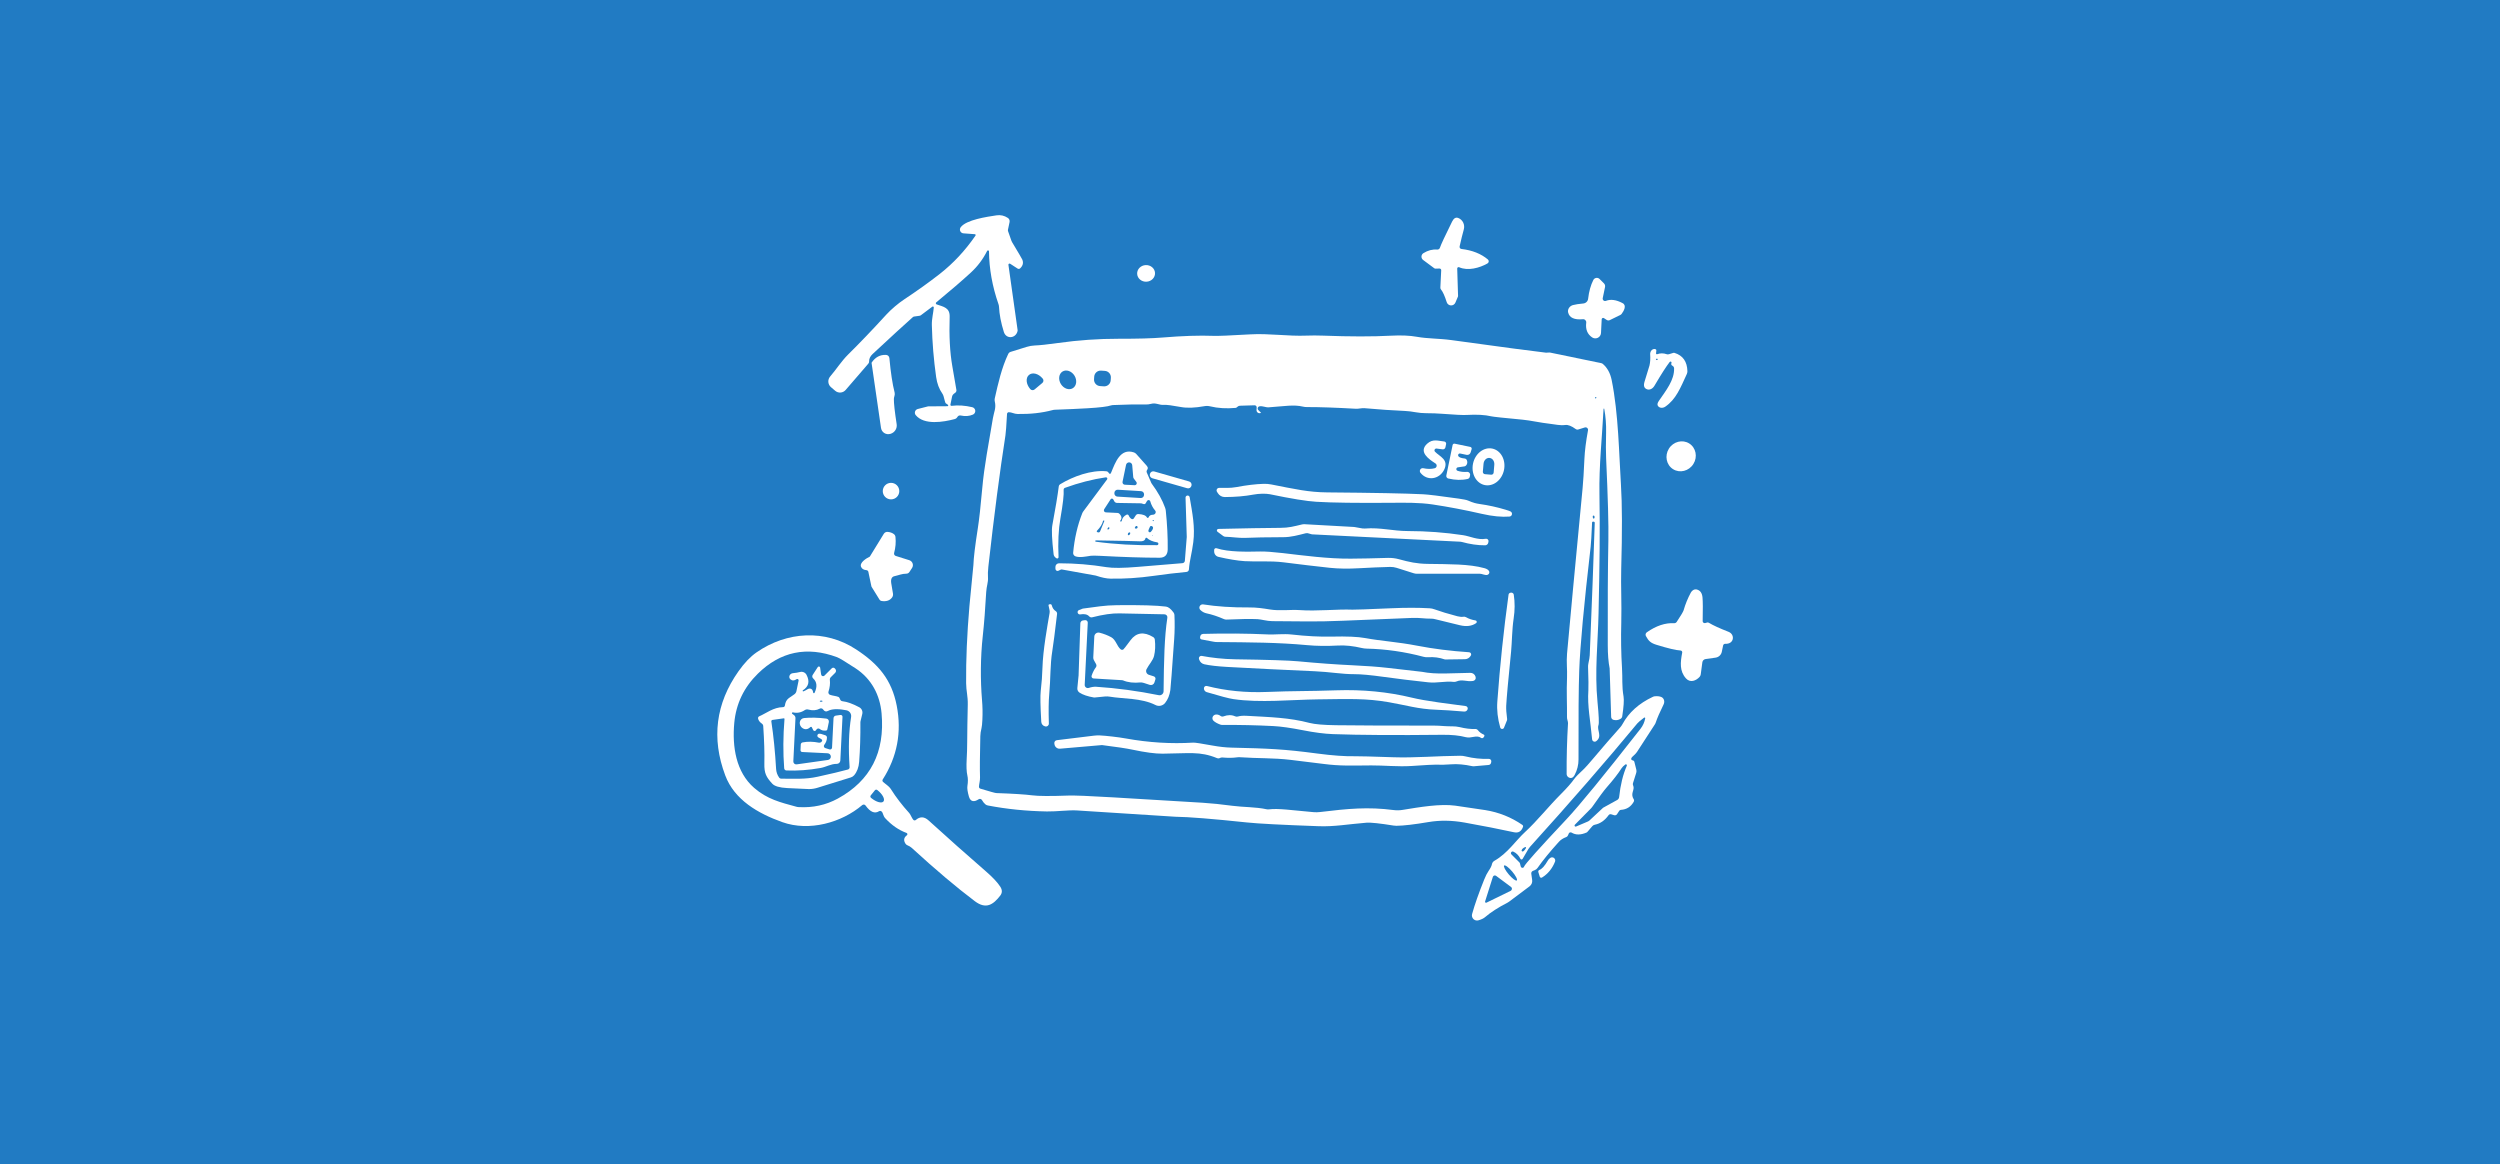 <svg width="597" height="278" viewBox="0 0 597 278" fill="none" xmlns="http://www.w3.org/2000/svg">
<rect x="0" y="0" width="597" height="278" fill="#333333" stroke="none"/>
<g clip-path="url(#clip0_6505_8181)">
<path d="M0 0H597V278H0V0Z" fill="#217BC3"/>
<g clip-path="url(#clip1_6505_8181)">
<path d="M226.367 96.672C226.014 96.403 225.822 96.263 225.792 96.254C225.757 96.246 225.6 95.699 225.321 94.615C225.261 94.386 225.159 94.169 225.021 93.974C224.259 92.894 223.769 91.583 223.551 90.041C222.967 85.904 222.625 81.766 222.525 77.628C222.486 76.139 222.897 74.636 222.989 73.421C222.991 73.379 222.981 73.338 222.96 73.301C222.939 73.265 222.909 73.235 222.872 73.215C222.835 73.195 222.794 73.186 222.752 73.189C222.71 73.192 222.67 73.207 222.636 73.231L219.931 75.263C219.824 75.344 219.698 75.396 219.565 75.413L218.285 75.59C218.174 75.607 218.07 75.657 217.984 75.734C216.085 77.415 212.886 80.348 208.387 84.534C207.812 85.07 207.531 85.66 207.544 86.304C207.553 86.498 207.487 86.687 207.361 86.834L201.932 93.132C201.626 93.487 201.19 93.705 200.722 93.739C200.254 93.774 199.792 93.621 199.437 93.314L198.424 92.446C198.246 92.291 198.099 92.103 197.993 91.892C197.888 91.681 197.824 91.451 197.807 91.216C197.79 90.981 197.82 90.744 197.894 90.52C197.969 90.296 198.087 90.089 198.241 89.911C199.757 88.153 200.9 86.272 202.553 84.638C205.271 81.96 208.311 78.782 211.673 75.106C212.823 73.859 214.535 72.408 215.926 71.494C219.058 69.416 221.88 67.395 224.394 65.431C227.651 62.883 230.504 59.823 232.952 56.252C232.973 56.221 232.985 56.186 232.988 56.149C232.991 56.113 232.984 56.076 232.968 56.043C232.952 56.01 232.928 55.981 232.897 55.961C232.867 55.94 232.832 55.928 232.795 55.925L230.064 55.722C229.904 55.711 229.751 55.657 229.619 55.566C229.487 55.476 229.381 55.351 229.314 55.205C229.246 55.059 229.218 54.898 229.233 54.737C229.247 54.577 229.305 54.423 229.398 54.292C230.718 52.462 235.755 51.763 237.956 51.424C238.928 51.276 239.834 51.48 240.674 52.038C240.834 52.142 240.959 52.291 241.033 52.466C241.106 52.641 241.125 52.833 241.086 53.018L240.687 54.925C240.67 55.002 240.677 55.084 240.707 55.161L241.524 57.486C241.567 57.608 241.624 57.726 241.693 57.839C243.2 60.352 244.006 61.726 244.111 61.962C244.45 62.733 244.285 63.438 243.614 64.078C243.533 64.156 243.427 64.203 243.314 64.213C243.202 64.222 243.089 64.193 242.994 64.131L241.223 62.981C241.18 62.953 241.13 62.938 241.078 62.937C241.027 62.937 240.977 62.952 240.933 62.979C240.89 63.007 240.855 63.046 240.834 63.093C240.812 63.139 240.804 63.191 240.811 63.242L243.007 78.83C243.015 78.895 243.013 78.964 243 79.033C242.595 80.849 240.282 81.065 239.72 79.275C239.032 77.075 238.647 75.072 238.564 73.264C238.551 73.052 238.509 72.843 238.44 72.643C236.963 68.397 236.208 64.189 236.173 60.021C236.172 59.969 236.154 59.918 236.121 59.877C236.088 59.836 236.043 59.807 235.992 59.795C235.941 59.783 235.887 59.789 235.839 59.811C235.792 59.833 235.753 59.87 235.729 59.917C234.744 61.885 233.457 63.602 231.868 65.065C229.768 66.999 227.005 69.379 223.577 72.206C223.538 72.238 223.509 72.279 223.492 72.327C223.475 72.374 223.471 72.425 223.48 72.474C223.489 72.524 223.512 72.57 223.545 72.608C223.578 72.645 223.621 72.674 223.668 72.689C225.315 73.257 226.85 73.467 226.778 75.655C226.626 80.22 226.837 84.148 227.412 87.441C228.03 90.969 228.357 92.868 228.392 93.138C228.408 93.261 228.391 93.385 228.343 93.499C228.295 93.613 228.217 93.711 228.117 93.785L227.745 94.066C227.547 94.213 227.41 94.43 227.36 94.673L226.961 96.614C226.952 96.653 226.953 96.693 226.963 96.732C226.974 96.77 226.993 96.806 227.02 96.835C227.047 96.865 227.081 96.888 227.118 96.901C227.156 96.915 227.196 96.919 227.235 96.914C228.803 96.718 230.454 96.827 232.188 97.241C232.377 97.287 232.548 97.392 232.675 97.541C232.802 97.689 232.879 97.874 232.896 98.069C232.913 98.264 232.868 98.459 232.767 98.627C232.667 98.795 232.517 98.927 232.338 99.005C231.462 99.384 230.487 99.456 229.411 99.221C229.23 99.179 229.041 99.207 228.882 99.299C228.803 99.342 228.671 99.499 228.483 99.769C228.392 99.909 228.215 100.013 227.954 100.083C225.302 100.788 220.696 101.579 218.677 99.136C218.579 99.018 218.512 98.878 218.484 98.727C218.455 98.577 218.465 98.422 218.512 98.276C218.56 98.13 218.643 97.998 218.756 97.892C218.868 97.787 219.005 97.711 219.154 97.672L221.552 97.058C221.599 97.045 221.65 97.038 221.702 97.038L226.249 97.006C226.289 97.005 226.327 96.993 226.36 96.969C226.392 96.947 226.416 96.914 226.429 96.877C226.443 96.841 226.443 96.801 226.432 96.764C226.421 96.727 226.398 96.695 226.367 96.672Z" fill="white"/>
<path d="M348.452 63.818C348.4 63.794 348.344 63.785 348.287 63.789C348.231 63.794 348.177 63.813 348.13 63.844C348.083 63.876 348.044 63.918 348.019 63.968C347.993 64.019 347.98 64.075 347.982 64.131L348.184 70.678C348.184 70.73 348.175 70.78 348.158 70.828L347.55 72.259C347.463 72.467 347.314 72.644 347.123 72.765C346.932 72.886 346.709 72.946 346.483 72.936C346.257 72.926 346.04 72.847 345.86 72.709C345.681 72.572 345.548 72.383 345.479 72.167C345.009 70.682 344.552 69.669 344.107 69.129C344.003 69.008 343.949 68.849 343.957 68.685L344.16 64.543C344.162 64.488 344.154 64.433 344.134 64.381C344.114 64.33 344.084 64.283 344.046 64.243C344.007 64.204 343.961 64.173 343.909 64.153C343.858 64.132 343.803 64.123 343.748 64.125L342.82 64.151C342.698 64.155 342.58 64.118 342.487 64.046L339.841 62.08C339.712 61.983 339.608 61.856 339.54 61.71C339.471 61.564 339.439 61.404 339.446 61.242C339.454 61.081 339.501 60.924 339.584 60.786C339.666 60.647 339.782 60.53 339.92 60.447C340.995 59.785 342.089 59.502 343.199 59.597C343.342 59.609 343.485 59.572 343.604 59.492C343.722 59.412 343.81 59.295 343.853 59.16C344.092 58.428 345.063 56.344 346.766 52.907C347.158 52.115 347.644 51.829 348.223 52.051C348.744 52.249 349.17 52.643 349.415 53.155C349.661 53.666 349.709 54.259 349.55 54.815C349.258 55.852 348.927 57.195 348.557 58.846C348.541 58.914 348.541 58.985 348.555 59.054C348.569 59.123 348.597 59.188 348.638 59.245C348.678 59.303 348.73 59.351 348.791 59.386C348.851 59.422 348.918 59.445 348.988 59.454C351.575 59.758 353.681 60.595 355.305 61.962C355.377 62.022 355.433 62.098 355.468 62.184C355.504 62.27 355.517 62.364 355.508 62.457C355.499 62.55 355.468 62.64 355.417 62.719C355.365 62.798 355.296 62.863 355.214 62.91C353.313 63.994 350.536 64.752 348.452 63.818Z" fill="white"/>
<path d="M273.791 67.271C274.969 67.209 275.877 66.271 275.82 65.176C275.763 64.08 274.761 63.242 273.583 63.304C272.404 63.366 271.496 64.304 271.553 65.399C271.611 66.495 272.612 67.333 273.791 67.271Z" fill="white"/>
<path d="M378.793 77.059C378.807 76.95 378.796 76.838 378.762 76.733C378.727 76.629 378.669 76.533 378.593 76.453C378.517 76.374 378.423 76.312 378.32 76.273C378.216 76.235 378.106 76.22 377.996 76.229C375.966 76.417 374.792 75.887 374.474 74.642C374.381 74.274 374.449 73.88 374.664 73.546C374.879 73.211 375.224 72.962 375.624 72.852C376.208 72.695 377.031 72.569 378.094 72.473C378.386 72.445 378.659 72.318 378.869 72.113C379.078 71.909 379.21 71.639 379.244 71.349C379.444 69.602 379.858 68.109 380.485 66.867C380.551 66.735 380.648 66.62 380.767 66.533C380.887 66.445 381.025 66.387 381.171 66.364C381.317 66.34 381.467 66.351 381.608 66.397C381.748 66.442 381.876 66.521 381.981 66.626L383.02 67.664C383.134 67.776 383.218 67.916 383.263 68.07C383.309 68.224 383.315 68.388 383.281 68.546L382.732 71.199C382.711 71.299 382.717 71.404 382.751 71.501C382.784 71.598 382.843 71.684 382.921 71.751C383 71.817 383.095 71.861 383.196 71.877C383.297 71.894 383.401 71.883 383.497 71.846C384.633 71.401 385.96 71.582 387.475 72.388C388.514 72.936 387.789 74.243 387.214 75.001C387.15 75.083 387.067 75.15 386.972 75.197L384.405 76.451C384.293 76.505 384.17 76.53 384.046 76.523C383.923 76.516 383.803 76.478 383.699 76.412L383.02 75.968C382.969 75.934 382.91 75.915 382.848 75.912C382.787 75.909 382.727 75.921 382.672 75.949C382.618 75.977 382.572 76.019 382.539 76.07C382.506 76.122 382.487 76.181 382.484 76.242L382.321 79.509C382.31 79.75 382.235 79.984 382.103 80.186C381.972 80.388 381.789 80.552 381.574 80.661C381.358 80.769 381.118 80.818 380.877 80.803C380.636 80.788 380.404 80.709 380.204 80.574C379.063 79.807 378.592 78.636 378.793 77.059Z" fill="white"/>
<path d="M382.928 97.666C382.575 104.526 381.83 111.15 381.948 118.023C382.091 126.647 381.994 134.657 381.732 146.528C381.582 153.472 380.778 160.411 381.484 167.63C381.802 170.879 381.88 172.719 381.719 173.15C381.262 174.385 382.719 175.829 381.177 176.992C381.09 177.057 380.987 177.098 380.878 177.111C380.77 177.123 380.661 177.107 380.561 177.063C380.461 177.019 380.375 176.949 380.311 176.861C380.247 176.773 380.208 176.669 380.197 176.561C379.772 171.909 379.047 168.682 379.302 164.86C379.354 164.058 379.33 162.203 379.23 159.293C379.221 159.007 379.248 158.722 379.308 158.444C379.504 157.556 379.611 156.902 379.628 156.484C380.151 143.919 380.55 133.376 380.824 124.857C380.826 124.819 380.82 124.78 380.806 124.745C380.792 124.709 380.771 124.677 380.744 124.649C380.717 124.622 380.685 124.601 380.649 124.587C380.613 124.574 380.575 124.568 380.537 124.569L380.367 124.576C380.321 124.576 380.277 124.594 380.244 124.625C380.211 124.657 380.192 124.7 380.19 124.746C380.055 127.847 379.942 129.783 379.851 130.554C378.235 144.522 377.324 154.38 377.12 160.13C376.976 164.124 376.919 171.197 376.95 181.349C376.954 182.647 376.647 183.884 376.029 185.06C375.772 185.548 375.465 185.79 375.108 185.786C374.844 185.782 374.593 185.679 374.407 185.498C374.221 185.317 374.116 185.073 374.114 184.819C374.088 180.881 374.197 176.842 374.441 172.7C374.45 172.547 374.4 172.279 374.291 171.896C374.226 171.675 374.195 171.446 374.199 171.216C374.239 168.42 374.056 165.095 374.206 161.854C374.291 159.907 374.03 158.085 374.212 156.066C374.879 148.631 376.118 135.452 377.93 116.527C378.078 114.99 378.219 112.694 378.355 109.641C378.442 107.681 378.729 105.384 379.217 102.749C379.235 102.648 379.227 102.545 379.193 102.449C379.16 102.353 379.102 102.267 379.026 102.2C378.95 102.132 378.858 102.086 378.759 102.064C378.66 102.042 378.556 102.046 378.459 102.076L376.904 102.559C376.799 102.591 376.687 102.599 376.578 102.581C376.469 102.563 376.366 102.519 376.277 102.455C375.28 101.723 374.452 101.4 373.794 101.488C372.527 101.651 371.521 101.357 370.168 101.207C367.81 100.952 365.478 100.397 363.603 100.22C359.09 99.798 356.603 99.532 356.142 99.423C354.617 99.062 352.657 98.951 350.262 99.09C349.399 99.142 347.422 99.049 344.33 98.809C343.245 98.722 341.999 98.676 340.593 98.672C339.717 98.667 338.883 98.593 338.09 98.45C337.154 98.28 336.326 98.177 335.608 98.143C332.537 98.008 329.257 97.783 325.769 97.47C325.246 97.424 324.364 97.646 323.809 97.613C319.035 97.339 315.137 97.204 312.114 97.208C311.78 97.213 311.447 97.175 311.121 97.097C308.933 96.581 306.816 96.999 302.987 97.267C302.184 97.326 301.55 96.888 300.76 97.032C300.665 97.051 300.576 97.095 300.504 97.16C300.433 97.226 300.38 97.309 300.352 97.401C300.325 97.494 300.323 97.592 300.348 97.684C300.372 97.777 300.422 97.861 300.492 97.927C300.927 98.35 301.143 98.563 301.139 98.567C301.031 98.634 300.908 98.671 300.781 98.673C300.655 98.676 300.53 98.645 300.42 98.583C300.309 98.52 300.218 98.43 300.155 98.32C300.092 98.211 300.059 98.086 300.061 97.96L300.093 97.3C300.097 97.232 300.086 97.163 300.062 97.1C300.038 97.036 300.001 96.978 299.953 96.929C299.905 96.88 299.847 96.842 299.784 96.817C299.72 96.792 299.652 96.781 299.584 96.784L296.088 96.888C295.874 96.897 295.669 96.985 295.513 97.136C295.344 97.306 295.196 97.396 295.069 97.404C292.874 97.609 290.842 97.485 288.974 97.032C288.53 96.924 288.069 96.911 287.621 96.993C285.361 97.406 283.482 97.474 281.983 97.195C279.893 96.808 278.566 96.638 278.005 96.686C276.783 96.79 276.071 96.091 274.81 96.451C274.431 96.555 274.004 96.603 273.529 96.594C271.421 96.551 268.819 96.596 265.722 96.731C265.592 96.736 265.462 96.76 265.337 96.803C264.522 97.091 262.634 97.322 259.672 97.496C257.551 97.622 254.981 97.737 251.963 97.842C251.755 97.846 251.546 97.877 251.343 97.933C248.834 98.604 246.053 98.913 243 98.861C242.17 98.848 241.588 98.43 240.902 98.437C240.793 98.438 240.687 98.482 240.608 98.558C240.53 98.635 240.483 98.738 240.478 98.848C240.321 101.662 240.195 103.369 240.099 103.97C238.749 112.642 237.39 123.082 236.022 135.29C235.909 136.34 235.878 137.213 235.931 137.91C236.016 139.021 235.578 140.02 235.506 141.379C235.288 145.347 235.012 148.882 234.676 151.983C234.134 156.974 234.101 162.351 234.506 167.185C234.641 168.762 234.67 170.33 234.591 171.889C234.548 172.826 234.48 173.483 234.389 173.862C234.21 174.585 234.114 175.232 234.101 175.803C233.988 180.502 233.964 183.765 234.03 185.59C234.056 186.498 233.801 187.184 233.775 187.857C233.769 187.963 233.8 188.068 233.861 188.154C233.923 188.241 234.012 188.304 234.114 188.333C236.379 189.022 237.642 189.372 237.904 189.385C241.924 189.525 244.792 189.705 246.508 189.928C247.976 190.119 250.844 190.137 255.112 189.98C256.532 189.928 260.108 190.071 265.84 190.411C276.903 191.069 284.032 191.498 287.229 191.698C289.298 191.829 291.674 192.073 294.357 192.43C296.84 192.763 299.897 192.691 302.432 193.246C302.635 193.294 302.843 193.303 303.046 193.273C305.202 192.992 308.56 193.488 313.65 193.939C314.175 193.987 314.703 193.978 315.224 193.913C321.927 193.103 326.696 192.645 332.798 193.442C333.509 193.533 334.229 193.52 334.935 193.403C339.031 192.73 343.957 191.894 347.511 192.391C350.556 192.817 352.945 193.17 354.678 193.449C357.914 193.972 360.867 195.15 363.537 196.983C363.612 197.034 363.668 197.109 363.697 197.195C363.725 197.281 363.724 197.375 363.694 197.46C363.306 198.545 362.588 198.972 361.538 198.741C358.036 197.979 354.103 197.208 349.739 196.428C346.725 195.888 343.861 195.847 341.148 196.304C337.733 196.883 335.174 197.182 333.471 197.199C333.245 197.199 333.02 197.182 332.798 197.147C329.462 196.611 327.302 196.382 326.318 196.461C321.731 196.833 318.693 197.434 314.904 197.297C306.145 196.983 300.431 196.685 297.761 196.402C289.516 195.531 283.819 195.076 280.67 195.037C280.635 195.037 272.808 194.536 257.19 193.534C255.23 193.403 252.355 193.815 249.997 193.776C245.088 193.689 240.384 193.212 235.885 192.345C235.667 192.307 235.464 192.209 235.297 192.064C235.005 191.816 234.737 191.48 234.493 191.058C234.455 190.99 234.404 190.931 234.342 190.885C234.28 190.838 234.209 190.805 234.133 190.787C234.058 190.769 233.979 190.767 233.903 190.781C233.827 190.795 233.754 190.825 233.69 190.868C232.677 191.554 231.749 191.522 231.377 190.222C231.05 189.08 230.931 188.238 231.018 187.693C231.175 186.718 231.17 185.877 231.005 185.171C230.8 184.309 230.748 182.985 230.848 181.199C230.922 179.967 230.961 178.651 230.965 177.253C230.979 174.679 231.024 171.691 231.103 168.29C231.155 166.258 230.724 165.01 230.711 163.128C230.663 157.566 230.924 151.449 231.495 144.777C231.521 144.467 231.553 144.128 231.593 143.757C232.163 137.904 232.448 134.968 232.448 134.951C232.505 133.2 232.856 130.277 233.5 126.183C233.831 124.066 234.184 120.885 234.559 116.638C235.036 111.229 236.074 106.1 237.1 99.894C237.355 98.358 237.943 97.437 237.551 95.849C237.499 95.621 237.497 95.387 237.544 95.163C238.341 91.616 239.184 87.82 240.791 84.469C240.841 84.368 240.91 84.278 240.994 84.205C241.078 84.132 241.176 84.077 241.281 84.044L245.221 82.822C245.828 82.636 246.456 82.528 247.089 82.502C248.318 82.454 250.153 82.258 252.597 81.914C257.497 81.226 262.342 80.886 267.133 80.895C271.68 80.904 275.176 80.806 277.619 80.601C282.38 80.205 286.439 80.072 289.797 80.202C290.816 80.246 293.704 80.128 298.46 79.85C303.112 79.575 307.508 80.333 312.069 80.144C313.223 80.096 314.521 80.098 315.962 80.15C322.387 80.394 327.781 80.398 332.145 80.163C334.584 80.033 336.647 80.12 338.332 80.424C340.906 80.895 343.585 80.803 346.603 81.215C358.968 82.918 366.497 83.92 369.188 84.22C369.197 84.22 369.469 84.207 370.005 84.181C370.044 84.177 370.086 84.179 370.129 84.188L382.386 86.723C382.523 86.753 382.651 86.815 382.758 86.906C383.825 87.82 384.526 89.094 384.862 90.727C386.508 98.789 386.632 108.713 387.083 115.743C387.375 120.321 387.396 127.013 387.148 135.82C387.037 139.74 387.279 144.267 387.161 148.683C387.061 152.403 387.12 156.04 387.338 159.594C387.488 161.946 387.266 163.827 387.704 166.33C387.847 167.166 387.743 168.745 387.39 171.066C387.372 171.185 387.328 171.298 387.263 171.397C387.197 171.496 387.111 171.579 387.011 171.641C386.467 171.981 385.892 172.066 385.286 171.896C385.135 171.852 385.001 171.762 384.903 171.637C384.806 171.513 384.75 171.361 384.744 171.203L384.385 159.64C384.385 159.618 384.382 159.596 384.378 159.574C384.086 158.12 383.938 156.286 383.934 154.073C383.899 144.304 383.947 135.974 384.078 129.084C384.152 125.417 383.973 118.859 383.542 109.412C383.472 107.914 383.47 105.9 383.535 103.369C383.583 101.409 383.437 99.504 383.098 97.653C383.097 97.641 383.094 97.631 383.089 97.621C383.084 97.611 383.077 97.602 383.068 97.594C383.06 97.587 383.05 97.582 383.039 97.578C383.029 97.575 383.017 97.573 383.006 97.574C382.995 97.575 382.984 97.578 382.974 97.583C382.964 97.588 382.955 97.595 382.948 97.604C382.941 97.612 382.935 97.622 382.932 97.633C382.928 97.643 382.927 97.654 382.928 97.666ZM253.733 88.718C253.52 88.85 253.34 89.031 253.205 89.253C253.07 89.475 252.982 89.732 252.945 90.01C252.909 90.287 252.924 90.581 252.992 90.872C253.06 91.164 253.177 91.449 253.339 91.71C253.5 91.972 253.702 92.204 253.933 92.395C254.163 92.587 254.418 92.732 254.683 92.824C254.948 92.915 255.218 92.951 255.476 92.93C255.735 92.908 255.978 92.829 256.191 92.698C256.404 92.566 256.583 92.384 256.719 92.163C256.854 91.941 256.942 91.684 256.979 91.406C257.015 91.128 256.999 90.835 256.932 90.543C256.864 90.251 256.746 89.967 256.585 89.705C256.424 89.444 256.222 89.211 255.991 89.02C255.76 88.829 255.505 88.683 255.241 88.592C254.976 88.5 254.706 88.464 254.448 88.486C254.189 88.507 253.946 88.586 253.733 88.718ZM265.275 90.204C265.303 89.798 265.168 89.397 264.9 89.09C264.632 88.783 264.254 88.595 263.848 88.568L262.935 88.505C262.734 88.492 262.532 88.518 262.341 88.582C262.15 88.646 261.973 88.748 261.821 88.88C261.669 89.013 261.545 89.174 261.455 89.355C261.366 89.535 261.313 89.732 261.299 89.933L261.256 90.558C261.229 90.965 261.363 91.365 261.631 91.672C261.899 91.979 262.277 92.167 262.684 92.195L263.596 92.257C263.797 92.271 263.999 92.245 264.19 92.18C264.381 92.116 264.558 92.015 264.71 91.882C264.862 91.749 264.986 91.588 265.076 91.408C265.165 91.227 265.219 91.031 265.232 90.829L265.275 90.204ZM247.057 93.001L248.906 91.453C248.98 91.391 249.042 91.316 249.087 91.231C249.132 91.146 249.16 91.053 249.169 90.957C249.178 90.861 249.168 90.764 249.14 90.672C249.111 90.58 249.065 90.495 249.004 90.42L248.932 90.342C248.476 89.798 247.885 89.406 247.287 89.251C246.69 89.097 246.134 89.193 245.744 89.519L245.711 89.545C245.321 89.872 245.128 90.402 245.175 91.019C245.221 91.635 245.504 92.287 245.959 92.831L246.024 92.909C246.086 92.983 246.162 93.044 246.247 93.089C246.332 93.134 246.426 93.161 246.522 93.169C246.618 93.178 246.714 93.167 246.806 93.138C246.898 93.11 246.983 93.063 247.057 93.001ZM381.164 94.85C381.033 94.824 380.944 94.843 380.896 94.909C380.872 94.94 380.862 94.979 380.868 95.016C380.874 95.053 380.896 95.086 380.928 95.109C380.961 95.132 381.003 95.143 381.045 95.14C381.088 95.137 381.128 95.119 381.157 95.092C381.192 95.057 381.214 95.004 381.223 94.935C381.225 94.915 381.22 94.895 381.209 94.879C381.198 94.863 381.182 94.853 381.164 94.85ZM380.347 123.243C380.33 123.287 380.341 123.428 380.38 123.668C380.384 123.71 380.403 123.75 380.433 123.78C380.463 123.811 380.502 123.83 380.545 123.835C380.587 123.841 380.63 123.831 380.666 123.809C380.703 123.787 380.731 123.754 380.746 123.714C380.815 123.552 380.811 123.393 380.733 123.237C380.714 123.2 380.685 123.169 380.65 123.148C380.615 123.127 380.575 123.116 380.534 123.117C380.493 123.117 380.454 123.13 380.421 123.152C380.388 123.174 380.362 123.206 380.347 123.243Z" fill="white"/>
<path d="M395.467 84.358C395.46 84.393 395.463 84.429 395.474 84.463C395.486 84.496 395.507 84.527 395.534 84.55C395.561 84.573 395.594 84.589 395.629 84.595C395.665 84.601 395.701 84.598 395.735 84.586C396.475 84.312 397.233 84.312 398.008 84.586C398.173 84.645 398.355 84.648 398.524 84.593L399.57 84.273C399.671 84.239 399.781 84.239 399.883 84.273C401.869 84.887 402.893 86.339 402.954 88.63C402.958 88.862 402.911 89.092 402.817 89.303C401.255 92.707 400.223 95.366 397.662 97.117C397.505 97.224 397.33 97.302 397.148 97.345C396.967 97.388 396.783 97.395 396.611 97.366C396.438 97.337 396.281 97.272 396.15 97.176C396.019 97.08 395.917 96.955 395.852 96.81C395.735 96.544 395.83 96.185 396.14 95.732C397.858 93.217 399.864 90.76 399.772 87.957C399.768 87.834 399.732 87.714 399.667 87.609C399.601 87.503 399.509 87.416 399.4 87.356C399.104 87.204 399.019 86.984 399.145 86.696C399.173 86.64 399.179 86.576 399.162 86.516C399.144 86.455 399.105 86.404 399.051 86.371C398.997 86.339 398.933 86.329 398.872 86.341C398.81 86.355 398.756 86.39 398.72 86.442C397.914 87.478 396.699 89.375 395.075 92.132C394.881 92.46 394.611 92.723 394.309 92.879C394.007 93.035 393.69 93.076 393.409 92.994C392.638 92.772 392.405 92.162 392.71 91.165C393.502 88.591 393.899 87.295 393.899 87.278C394.082 86.494 394.136 85.61 394.062 84.625C394.047 84.427 394.078 84.225 394.15 84.04C394.222 83.854 394.333 83.692 394.473 83.57C394.612 83.448 394.774 83.371 394.941 83.347C395.109 83.322 395.277 83.351 395.427 83.43C395.558 83.499 395.571 83.809 395.467 84.358ZM395.441 85.821C395.51 85.93 395.578 85.987 395.643 85.991C395.684 85.993 395.726 85.983 395.762 85.961C395.798 85.939 395.826 85.907 395.842 85.87C395.857 85.834 395.86 85.794 395.849 85.758C395.838 85.722 395.814 85.691 395.78 85.671C395.763 85.658 395.674 85.66 395.512 85.677C395.497 85.678 395.482 85.683 395.469 85.691C395.456 85.7 395.445 85.712 395.438 85.726C395.431 85.741 395.427 85.757 395.428 85.774C395.428 85.79 395.433 85.806 395.441 85.821Z" fill="white"/>
<path d="M208.152 86.585C209.018 85.296 210.162 84.683 211.582 84.749C211.785 84.757 211.979 84.84 212.127 84.98C212.275 85.121 212.366 85.31 212.385 85.513C212.703 88.976 213.121 91.726 213.64 93.765C213.777 94.307 213.463 94.784 213.457 95.261C213.439 96.276 213.661 98.288 214.123 101.297C214.197 101.781 214.096 102.276 213.839 102.693C213.582 103.111 213.185 103.424 212.718 103.578L212.568 103.617C212.331 103.683 212.082 103.699 211.839 103.662C211.595 103.625 211.363 103.536 211.156 103.402C210.95 103.268 210.774 103.091 210.641 102.884C210.508 102.676 210.421 102.443 210.386 102.199L208.132 86.676C208.128 86.643 208.135 86.61 208.152 86.585Z" fill="white"/>
<path d="M342.672 107.858C343.756 109.021 346.089 109.752 344.834 112.228C343.691 114.469 340.816 114.946 339.203 112.895C339.116 112.785 339.065 112.651 339.058 112.511C339.05 112.371 339.086 112.232 339.16 112.113C339.235 111.994 339.344 111.902 339.473 111.847C339.602 111.793 339.745 111.78 339.882 111.81C340.875 112.028 341.781 112.03 342.6 111.817C342.72 111.786 342.829 111.721 342.912 111.63C342.996 111.538 343.051 111.425 343.07 111.302C343.089 111.18 343.073 111.054 343.022 110.942C342.971 110.829 342.888 110.733 342.783 110.667C341.254 109.681 338.654 107.943 340.79 105.97C342.182 104.689 343.495 105.31 344.874 105.427C344.945 105.434 345.015 105.456 345.078 105.491C345.141 105.527 345.195 105.575 345.239 105.633C345.282 105.691 345.312 105.757 345.328 105.827C345.344 105.898 345.345 105.971 345.331 106.042L345.168 106.819C345.136 106.97 345.049 107.104 344.924 107.193C344.8 107.283 344.646 107.322 344.495 107.302L343.057 107.113C342.966 107.1 342.873 107.116 342.791 107.158C342.709 107.2 342.643 107.267 342.6 107.349C342.558 107.43 342.542 107.523 342.555 107.615C342.568 107.706 342.609 107.791 342.672 107.858Z" fill="white"/>
<path d="M404.379 110.802C405.443 109.105 404.997 106.909 403.383 105.897C401.769 104.885 399.598 105.439 398.534 107.135C397.47 108.832 397.916 111.028 399.53 112.04C401.143 113.052 403.314 112.498 404.379 110.802Z" fill="white"/>
<path d="M347.369 105.949L351.106 106.72C351.165 106.733 351.22 106.758 351.269 106.793C351.318 106.828 351.359 106.873 351.389 106.925C351.419 106.977 351.438 107.034 351.444 107.093C351.451 107.152 351.444 107.212 351.426 107.269L351.178 108.059C351.117 108.255 350.986 108.42 350.809 108.524C350.633 108.628 350.424 108.663 350.224 108.621L348.702 108.301C348.616 108.282 348.526 108.292 348.446 108.327C348.366 108.363 348.299 108.423 348.255 108.5C348.211 108.576 348.192 108.665 348.201 108.754C348.209 108.842 348.245 108.926 348.303 108.993C348.529 109.25 349.011 109.416 349.747 109.49C349.863 109.5 349.975 109.542 350.069 109.611C350.164 109.68 350.238 109.774 350.283 109.882C350.452 110.291 350.424 110.677 350.198 111.038C350.14 111.13 350.064 111.208 349.973 111.267C349.883 111.326 349.781 111.364 349.675 111.378L348.14 111.6C348.045 111.613 347.957 111.658 347.891 111.727C347.824 111.796 347.783 111.885 347.774 111.981C347.765 112.076 347.788 112.172 347.841 112.252C347.893 112.332 347.97 112.393 348.061 112.423C348.758 112.663 349.514 112.75 350.328 112.685C350.434 112.676 350.541 112.693 350.64 112.733C350.738 112.773 350.826 112.835 350.896 112.915C350.967 112.995 351.018 113.09 351.045 113.193C351.072 113.296 351.075 113.404 351.053 113.508L350.982 113.854C350.956 113.979 350.895 114.093 350.806 114.185C350.717 114.276 350.603 114.341 350.479 114.37C349.063 114.701 347.517 114.666 345.84 114.266C345.684 114.228 345.549 114.132 345.464 113.996C345.378 113.861 345.349 113.697 345.383 113.54L346.885 106.262C346.896 106.21 346.917 106.16 346.948 106.116C346.978 106.072 347.017 106.034 347.062 106.005C347.106 105.976 347.157 105.956 347.21 105.946C347.262 105.936 347.316 105.937 347.369 105.949Z" fill="white"/>
<path d="M356.373 107.124C357.353 107.33 358.196 107.987 358.717 108.949C359.238 109.912 359.394 111.101 359.151 112.256C359.03 112.828 358.815 113.374 358.518 113.863C358.221 114.352 357.848 114.774 357.42 115.106C356.991 115.438 356.517 115.673 356.022 115.797C355.528 115.922 355.023 115.933 354.538 115.831C353.558 115.624 352.715 114.967 352.194 114.005C351.673 113.043 351.517 111.853 351.761 110.699C351.881 110.127 352.096 109.581 352.393 109.092C352.69 108.603 353.063 108.18 353.492 107.848C353.92 107.516 354.395 107.281 354.889 107.157C355.384 107.033 355.888 107.022 356.373 107.124ZM354.606 113.235L356.089 113.359C356.234 113.372 356.378 113.326 356.489 113.233C356.601 113.14 356.671 113.007 356.684 112.862L356.841 110.974C356.874 110.574 356.774 110.179 356.564 109.876C356.353 109.574 356.048 109.388 355.717 109.36L355.639 109.354C355.308 109.328 354.978 109.461 354.721 109.724C354.464 109.987 354.3 110.359 354.267 110.759L354.103 112.647C354.092 112.791 354.139 112.934 354.234 113.044C354.328 113.155 354.462 113.223 354.606 113.235Z" fill="white"/>
<path d="M264.071 113.985C260.852 114.464 257.599 115.301 254.31 116.494C254.211 116.53 254.127 116.597 254.07 116.686C254.013 116.774 253.988 116.879 253.997 116.984C254.088 118.077 253.829 120.357 253.219 123.824C252.766 126.429 252.62 129.501 252.781 133.042C252.783 133.103 252.768 133.162 252.738 133.214C252.708 133.266 252.664 133.308 252.61 133.336C252.557 133.364 252.497 133.376 252.437 133.372C252.378 133.367 252.32 133.346 252.272 133.31L252.076 133.167C251.944 133.067 251.833 132.943 251.751 132.8C251.669 132.657 251.617 132.5 251.599 132.337C251.194 128.813 251.094 126.509 251.298 125.425C252.048 121.418 252.561 118.314 252.84 116.115C252.853 116.021 252.886 115.931 252.938 115.85C252.99 115.77 253.059 115.702 253.141 115.651C256.303 113.737 260.556 112.195 264.234 112.541C264.331 112.551 264.425 112.584 264.508 112.638C264.59 112.691 264.66 112.763 264.711 112.848C264.82 113.031 264.931 113.138 265.044 113.169C265.144 113.195 265.251 113.073 265.364 112.803C266.331 110.457 267.533 106.962 270.754 108.027C270.964 108.095 271.155 108.217 271.31 108.38C271.697 108.789 272.516 109.708 273.766 111.137C274.032 111.446 274.138 111.69 274.086 111.868C274.021 112.077 273.96 112.21 273.903 112.267C273.849 112.35 273.816 112.445 273.807 112.544C273.798 112.643 273.813 112.743 273.851 112.835L274.922 115.311C274.948 115.376 274.986 115.44 275.034 115.501C276.501 117.483 277.566 119.401 278.228 121.257C278.311 121.487 278.366 121.723 278.392 121.962C278.731 125.268 278.884 128.341 278.849 131.181C278.836 132.422 278.241 133.186 276.922 133.186C272.954 133.182 268.226 133.032 262.738 132.735C261.566 132.674 260.802 132.67 260.445 132.722C259.328 132.899 257.805 133.219 256.806 132.847C256.635 132.783 256.49 132.665 256.394 132.511C256.297 132.358 256.253 132.177 256.27 131.997C256.584 128.587 257.305 125.451 258.433 122.589C258.502 122.412 258.597 122.245 258.714 122.093L264.371 114.488C264.407 114.438 264.428 114.378 264.43 114.315C264.433 114.253 264.417 114.192 264.385 114.139C264.353 114.085 264.307 114.042 264.251 114.015C264.195 113.988 264.132 113.977 264.071 113.985ZM270.937 115.867C271.03 115.872 271.123 115.85 271.204 115.804C271.286 115.758 271.352 115.69 271.396 115.608C271.44 115.526 271.46 115.432 271.452 115.339C271.445 115.246 271.411 115.157 271.355 115.083L270.748 114.273C270.675 114.17 270.63 114.051 270.617 113.926L270.375 111.091C270.36 110.913 270.281 110.747 270.154 110.623C270.026 110.499 269.858 110.425 269.679 110.415C269.501 110.404 269.324 110.458 269.181 110.567C269.037 110.675 268.937 110.831 268.899 111.006L268.063 115.057C268.045 115.138 268.046 115.222 268.065 115.303C268.084 115.385 268.12 115.461 268.171 115.527C268.221 115.592 268.286 115.646 268.36 115.685C268.434 115.723 268.515 115.745 268.598 115.749L270.937 115.867ZM273.201 118.096C273.207 117.995 273.194 117.895 273.161 117.8C273.128 117.705 273.077 117.618 273.011 117.542C272.944 117.467 272.864 117.406 272.773 117.362C272.683 117.318 272.585 117.292 272.485 117.286L266.929 116.946C266.829 116.94 266.728 116.954 266.633 116.986C266.539 117.019 266.451 117.07 266.376 117.137C266.301 117.203 266.239 117.284 266.195 117.374C266.151 117.464 266.125 117.562 266.119 117.662L266.112 117.78C266.106 117.88 266.12 117.98 266.152 118.075C266.185 118.17 266.236 118.258 266.303 118.333C266.369 118.408 266.45 118.47 266.54 118.514C266.63 118.558 266.728 118.583 266.828 118.589L272.384 118.929C272.485 118.935 272.585 118.922 272.68 118.889C272.775 118.856 272.862 118.805 272.938 118.739C273.013 118.672 273.074 118.592 273.118 118.501C273.162 118.411 273.188 118.313 273.194 118.213L273.201 118.096ZM267.527 124.504C267.64 124.56 267.736 124.556 267.814 124.491C267.829 124.48 267.841 124.467 267.85 124.453C267.859 124.438 267.865 124.422 267.867 124.406C267.971 123.744 268.354 123.245 269.016 122.909C269.063 122.885 269.113 122.871 269.165 122.867C269.218 122.864 269.27 122.872 269.319 122.89C269.369 122.909 269.414 122.938 269.452 122.975C269.489 123.012 269.519 123.056 269.539 123.105C269.687 123.467 269.905 123.737 270.192 123.916C270.282 123.974 270.392 123.993 270.497 123.97C270.602 123.946 270.695 123.882 270.754 123.791L271.225 123.066C271.292 122.963 271.386 122.88 271.496 122.825C271.606 122.77 271.729 122.745 271.852 122.753C272.958 122.822 273.631 123.088 273.871 123.55C273.891 123.591 273.924 123.625 273.963 123.648C274.003 123.671 274.049 123.681 274.095 123.679C274.141 123.676 274.185 123.66 274.222 123.632C274.258 123.605 274.286 123.567 274.302 123.524C274.454 123.127 274.796 122.925 275.328 122.916C275.449 122.914 275.569 122.879 275.673 122.815C275.777 122.752 275.861 122.663 275.916 122.558C275.971 122.453 275.994 122.337 275.982 122.224C275.97 122.11 275.925 122.004 275.85 121.916C275.306 121.289 274.916 120.553 274.681 119.708C274.666 119.655 274.639 119.605 274.604 119.562C274.568 119.519 274.524 119.483 274.473 119.458C274.423 119.433 274.368 119.419 274.311 119.415C274.255 119.412 274.198 119.421 274.145 119.44C273.984 119.501 273.807 119.734 273.616 120.139C273.571 120.236 273.493 120.313 273.395 120.355C273.297 120.397 273.188 120.402 273.087 120.368L272.636 120.224C272.571 120.203 272.505 120.192 272.44 120.192L266.749 120.1C266.598 120.098 266.451 120.052 266.326 119.967C266.2 119.882 266.102 119.763 266.044 119.623C265.965 119.432 265.878 119.284 265.783 119.179C265.747 119.139 265.702 119.108 265.652 119.088C265.603 119.068 265.549 119.059 265.495 119.063C265.442 119.067 265.39 119.083 265.343 119.11C265.297 119.137 265.257 119.174 265.227 119.218L263.679 121.603C263.633 121.675 263.607 121.758 263.603 121.843C263.599 121.928 263.618 122.013 263.657 122.089C263.696 122.165 263.754 122.229 263.825 122.276C263.897 122.322 263.979 122.349 264.064 122.354L266.9 122.491C267.035 122.5 267.164 122.555 267.266 122.648C267.897 123.249 267.973 123.824 267.494 124.373C267.486 124.383 267.48 124.395 267.478 124.408C267.475 124.42 267.475 124.434 267.478 124.446C267.482 124.459 267.488 124.471 267.496 124.481C267.504 124.491 267.515 124.498 267.527 124.504ZM263.398 124.412C263.237 125.153 262.758 125.93 261.961 126.744C261.936 126.768 261.919 126.798 261.91 126.83C261.9 126.863 261.9 126.897 261.907 126.93C261.915 126.963 261.932 126.993 261.955 127.018C261.978 127.043 262.007 127.061 262.039 127.071L262.215 127.13C262.31 127.159 262.412 127.151 262.501 127.109C262.591 127.067 262.661 126.993 262.699 126.901L263.738 124.366V124.36L263.581 124.308C263.563 124.301 263.543 124.298 263.524 124.3C263.504 124.302 263.485 124.308 263.468 124.317C263.45 124.327 263.435 124.341 263.423 124.357C263.411 124.374 263.402 124.392 263.398 124.412ZM275.537 124.295C275.489 124.177 275.399 124.149 275.269 124.21C275.259 124.213 275.25 124.22 275.243 124.228C275.237 124.236 275.232 124.246 275.23 124.257C275.228 124.268 275.229 124.28 275.232 124.291C275.236 124.302 275.241 124.312 275.249 124.321C275.288 124.356 275.325 124.388 275.36 124.419C275.379 124.435 275.403 124.445 275.427 124.446C275.452 124.447 275.477 124.44 275.497 124.426C275.517 124.411 275.532 124.391 275.539 124.367C275.547 124.343 275.546 124.318 275.537 124.295ZM271.303 125.608C271.212 125.638 271.12 125.751 271.029 125.947C270.959 126.091 271.003 126.18 271.159 126.215C271.364 126.259 271.512 126.217 271.604 126.091C271.642 126.038 271.664 125.973 271.667 125.906C271.67 125.839 271.653 125.773 271.619 125.719C271.586 125.665 271.537 125.625 271.48 125.605C271.423 125.585 271.361 125.586 271.303 125.608ZM274.622 125.758C274.391 126.228 274.26 126.551 274.23 126.725C274.217 126.797 274.229 126.872 274.263 126.937C274.297 127.001 274.351 127.054 274.418 127.085C274.485 127.117 274.561 127.126 274.634 127.112C274.707 127.098 274.774 127.06 274.824 127.006C275.33 126.448 275.473 126.039 275.256 125.778C275.212 125.725 275.157 125.681 275.097 125.65C275.036 125.619 274.972 125.602 274.909 125.6C274.846 125.598 274.787 125.612 274.737 125.639C274.687 125.667 274.648 125.708 274.622 125.758ZM264.678 125.941L264.476 126.215C264.455 126.244 264.444 126.278 264.446 126.314C264.448 126.349 264.463 126.382 264.487 126.408C264.511 126.433 264.543 126.45 264.578 126.454C264.613 126.458 264.649 126.45 264.678 126.431C264.962 126.239 265.016 126.069 264.842 125.921C264.817 125.903 264.787 125.894 264.756 125.898C264.726 125.901 264.698 125.917 264.678 125.941ZM269.683 127.136C269.461 127.193 269.341 127.352 269.324 127.613C269.322 127.65 269.331 127.687 269.35 127.719C269.369 127.751 269.396 127.777 269.429 127.794C269.462 127.811 269.499 127.818 269.535 127.815C269.572 127.812 269.608 127.799 269.637 127.777C269.811 127.642 269.903 127.491 269.911 127.326C269.913 127.297 269.909 127.268 269.897 127.241C269.886 127.215 269.868 127.191 269.846 127.173C269.823 127.154 269.797 127.141 269.769 127.135C269.74 127.129 269.711 127.129 269.683 127.136ZM275.288 127.901C275.297 127.853 275.293 127.816 275.275 127.79C275.272 127.782 275.266 127.775 275.258 127.772C275.251 127.768 275.242 127.767 275.233 127.769C275.224 127.772 275.216 127.777 275.21 127.784C275.203 127.791 275.199 127.8 275.197 127.809C275.197 127.853 275.195 127.881 275.19 127.894C275.186 127.914 275.188 127.933 275.194 127.948C275.2 127.962 275.211 127.971 275.224 127.972C275.237 127.972 275.251 127.965 275.263 127.952C275.275 127.939 275.284 127.92 275.288 127.901ZM273.524 128.574C273.411 129.075 272.971 129.306 272.205 129.266C271.159 129.21 267.658 129.136 261.699 129.044C261.66 129.044 261.622 129.059 261.593 129.085C261.564 129.112 261.546 129.149 261.542 129.188V129.194C261.539 129.233 261.55 129.272 261.575 129.303C261.599 129.333 261.634 129.353 261.673 129.358C266.216 129.981 271.09 130.257 276.294 130.187C276.378 130.188 276.458 130.156 276.519 130.099C276.579 130.042 276.616 129.964 276.621 129.88V129.867C276.629 129.785 276.604 129.702 276.551 129.637C276.499 129.571 276.424 129.528 276.34 129.515C275.26 129.34 274.443 128.99 273.89 128.463C273.862 128.437 273.827 128.418 273.789 128.41C273.752 128.401 273.713 128.403 273.676 128.414C273.639 128.425 273.605 128.446 273.579 128.474C273.552 128.502 273.534 128.536 273.524 128.574Z" fill="white"/>
<path d="M283.963 114.972L275.623 112.581C275.189 112.456 274.737 112.707 274.613 113.14L274.598 113.191C274.474 113.624 274.725 114.077 275.158 114.201L283.498 116.592C283.932 116.717 284.384 116.466 284.508 116.032L284.523 115.982C284.647 115.549 284.396 115.096 283.963 114.972Z" fill="white"/>
<path d="M212.778 119.251C213.867 119.251 214.751 118.367 214.751 117.278C214.751 116.188 213.867 115.305 212.778 115.305C211.688 115.305 210.805 116.188 210.805 117.278C210.805 118.367 211.688 119.251 212.778 119.251Z" fill="white"/>
<path d="M291.098 116.507C292.176 116.475 293.711 116.612 295.247 116.318C297.725 115.852 299.9 115.593 301.773 115.54C302.386 115.523 302.997 115.573 303.596 115.691C309.228 116.795 312.436 117.546 316.956 117.585C328.028 117.677 335.65 117.825 339.823 118.03C340.968 118.082 343.804 118.428 348.329 119.068C349.483 119.23 350.228 119.384 350.563 119.532C351.182 119.802 351.707 119.996 352.138 120.114C352.529 120.218 352.927 120.299 353.327 120.355C355.444 120.652 357.53 121.111 359.586 121.734C360.226 121.926 360.62 122.069 360.768 122.165C360.882 122.238 360.97 122.345 361.02 122.47C361.07 122.596 361.08 122.734 361.047 122.865C361.015 122.996 360.942 123.114 360.839 123.202C360.736 123.289 360.609 123.343 360.474 123.354C358.597 123.502 356.391 123.287 353.856 122.707C349.832 121.784 345.92 121.037 342.122 120.466C338.888 119.983 335.504 120.042 332.198 120.068C324.089 120.133 318.137 120.053 314.343 119.826C312.07 119.691 308.372 119.09 303.25 118.023C302.257 117.821 300.578 117.873 299.336 118.108C297.294 118.491 295.007 118.687 292.477 118.696C292.145 118.696 291.819 118.611 291.53 118.449C291.24 118.286 290.997 118.052 290.824 117.768L290.608 117.422C290.553 117.333 290.523 117.23 290.52 117.125C290.517 117.021 290.541 116.917 290.591 116.824C290.64 116.732 290.713 116.654 290.802 116.598C290.891 116.543 290.993 116.511 291.098 116.507Z" fill="white"/>
<path d="M252.043 135.859L252.03 135.402C252.026 135.287 252.046 135.172 252.088 135.064C252.129 134.956 252.192 134.858 252.273 134.775C252.353 134.692 252.45 134.627 252.556 134.582C252.662 134.537 252.777 134.513 252.892 134.514C256.734 134.518 260.503 134.825 264.201 135.435C265.717 135.687 268.221 135.666 271.714 135.369C278.74 134.777 282.285 134.483 282.35 134.487C282.504 134.478 282.649 134.414 282.758 134.307C282.868 134.2 282.934 134.058 282.945 133.906L283.396 128.261C283.4 128.227 283.4 128.194 283.396 128.163L283.108 118.847C283.103 118.72 283.146 118.597 283.229 118.501C283.313 118.405 283.429 118.345 283.555 118.333C283.681 118.32 283.807 118.356 283.908 118.434C284.008 118.511 284.075 118.624 284.095 118.749C284.748 122.571 285.414 125.857 284.957 129.47C284.617 132.201 284.049 133.873 283.918 135.97C283.91 136.124 283.845 136.27 283.738 136.382C283.63 136.493 283.485 136.563 283.33 136.578C280.913 136.804 278.289 137.118 275.458 137.519C271.921 138.02 268.493 138.24 265.174 138.179C264.247 138.166 263.09 137.926 261.705 137.46C261.671 137.447 261.636 137.438 261.601 137.434L253.578 135.99C253.485 135.973 253.388 135.987 253.304 136.029L252.761 136.291C252.687 136.328 252.604 136.346 252.52 136.343C252.437 136.34 252.355 136.315 252.284 136.272C252.212 136.229 252.152 136.169 252.11 136.097C252.068 136.025 252.045 135.943 252.043 135.859Z" fill="white"/>
<path d="M354.81 128.659C354.9 128.643 354.992 128.649 355.078 128.677C355.164 128.705 355.242 128.754 355.305 128.819C355.369 128.884 355.415 128.964 355.44 129.051C355.465 129.138 355.469 129.23 355.451 129.319L355.392 129.613C355.357 129.784 355.264 129.939 355.128 130.05C354.992 130.16 354.822 130.221 354.647 130.22C352.87 130.225 351.021 129.959 349.1 129.423C348.966 129.384 348.83 129.362 348.695 129.358L313.377 127.607C313.294 127.603 313.215 127.589 313.142 127.568L312.554 127.398C312.312 127.3 312.046 127.282 311.796 127.346C309.921 127.809 308.359 128.273 306.439 128.28C302.458 128.293 299.448 128.347 297.41 128.443C295.802 128.515 294.032 128.195 292.66 128.182C292.457 128.182 292.259 128.115 292.098 127.992L290.726 126.973C290.666 126.926 290.621 126.862 290.599 126.789C290.576 126.716 290.577 126.637 290.6 126.564C290.624 126.492 290.669 126.428 290.73 126.382C290.791 126.336 290.865 126.309 290.942 126.307C297.174 126.159 302.096 126.074 305.707 126.052C307.804 126.039 308.843 125.732 311.012 125.216C311.146 125.185 311.285 125.172 311.423 125.177L323.268 125.836C323.359 125.841 323.449 125.852 323.536 125.869L324.888 126.111C325.248 126.202 325.62 126.235 325.992 126.209C329.631 125.921 332.571 126.81 336.23 126.816C340.672 126.821 345.063 127.15 349.401 127.803C351.041 128.051 352.876 129.005 354.81 128.659Z" fill="white"/>
<path d="M207.363 136.552C207.34 136.446 207.284 136.351 207.202 136.279C207.119 136.207 207.015 136.163 206.905 136.153C206.252 136.101 205.825 135.84 205.625 135.369C205.187 134.35 206.912 133.305 207.676 132.939C207.693 132.93 207.709 132.917 207.722 132.9L211.054 127.471C211.145 127.322 211.274 127.201 211.428 127.121C211.583 127.04 211.756 127.003 211.929 127.013C212.552 127.057 213.064 127.236 213.465 127.549C213.57 127.63 213.657 127.731 213.721 127.847C213.785 127.962 213.825 128.09 213.837 128.222C213.972 129.485 213.865 130.761 213.517 132.05C213.478 132.196 213.496 132.351 213.568 132.483C213.64 132.614 213.76 132.712 213.902 132.756L217.136 133.775C217.318 133.832 217.484 133.93 217.621 134.062C217.758 134.194 217.863 134.356 217.928 134.535C217.992 134.714 218.015 134.905 217.993 135.094C217.971 135.283 217.906 135.464 217.803 135.624L217.169 136.591C217.089 136.715 216.979 136.817 216.85 136.888C216.721 136.959 216.577 136.996 216.431 136.996C215.366 136.996 214.634 137.369 213.621 137.584C212.959 137.719 212.692 138.264 212.818 139.217C212.861 139.522 213.003 140.365 213.243 141.746C213.271 141.911 213.267 142.079 213.228 142.241C213.19 142.403 213.119 142.555 213.02 142.687C212.48 143.414 211.644 143.69 210.512 143.516C210.414 143.502 210.32 143.467 210.238 143.412C210.155 143.358 210.086 143.287 210.035 143.203L208.147 140.152C208.117 140.109 208.096 140.06 208.088 140.008L207.363 136.552Z" fill="white"/>
<path d="M290.503 130.919C293.43 131.873 297.768 131.762 300.904 131.697C302.093 131.671 303.914 131.799 306.366 132.082C311.364 132.67 317.198 133.448 322.542 133.408C325.09 133.391 328.05 133.33 331.421 133.225C332.322 133.199 333.22 133.307 334.086 133.546C336.575 134.225 338.274 134.611 340.9 134.656C346.179 134.741 350.798 134.663 354.47 135.675C355.049 135.832 355.424 136.074 355.594 136.401C355.647 136.504 355.669 136.619 355.655 136.735C355.642 136.85 355.594 136.96 355.518 137.054C355.441 137.149 355.338 137.223 355.22 137.268C355.103 137.314 354.974 137.331 354.849 137.315C354.601 137.285 354.241 137.2 353.771 137.06C353.662 137.03 353.548 137.015 353.431 137.015H338.392C338.119 137.015 337.848 136.973 337.588 136.891L333.498 135.597C333.001 135.441 332.484 135.368 331.969 135.381C329.626 135.442 327.155 135.547 324.554 135.695C321.945 135.847 319.604 135.813 317.531 135.59C314.265 135.238 310.589 134.802 306.503 134.284C303.393 133.885 299.565 134.166 297.193 134.003C295.451 133.881 293.378 133.541 290.974 132.984C290.68 132.917 290.418 132.752 290.231 132.516C290.043 132.279 289.941 131.986 289.941 131.684V131.324C289.941 131.256 289.957 131.19 289.987 131.129C290.018 131.069 290.063 131.016 290.118 130.977C290.173 130.937 290.236 130.911 290.304 130.901C290.371 130.891 290.439 130.897 290.503 130.919Z" fill="white"/>
<path d="M401.313 155.34C400.237 155.283 398.325 154.83 395.577 153.981C394.185 153.556 393.669 153.06 393.042 151.89C392.963 151.742 392.941 151.569 392.98 151.404C393.02 151.239 393.119 151.094 393.258 150.995C395.496 149.427 397.672 148.702 399.784 148.82C399.906 148.826 400.026 148.8 400.134 148.745C400.242 148.69 400.333 148.608 400.398 148.506C401.4 146.991 401.949 146.069 402.045 145.743C402.459 144.288 403.036 142.872 403.776 141.496C403.922 141.225 404.14 141.006 404.395 140.875C404.651 140.744 404.93 140.707 405.187 140.771C406.002 140.971 406.459 141.605 406.559 142.672C406.646 143.656 406.659 145.538 406.598 148.317C406.597 148.404 406.619 148.489 406.663 148.564C406.706 148.639 406.77 148.7 406.847 148.741C407.025 148.833 407.254 148.818 407.533 148.696C407.623 148.655 407.723 148.638 407.822 148.645C407.921 148.651 408.017 148.682 408.101 148.735C409.098 149.336 410.662 150.052 412.792 150.884C414.373 151.505 414.131 153.857 411.995 153.739C411.875 153.734 411.756 153.771 411.662 153.844C411.567 153.917 411.502 154.021 411.479 154.138L411.165 155.66C411.091 156.016 410.908 156.339 410.643 156.587C410.377 156.835 410.042 156.995 409.682 157.045L407.284 157.385C407.09 157.411 406.909 157.502 406.771 157.642C406.632 157.783 406.544 157.966 406.52 158.162L406.135 161.05C406.105 161.271 406.009 161.478 405.86 161.645C405.037 162.553 403.626 163.134 402.613 162.004C401.052 160.259 401.261 158.195 401.712 155.843C401.723 155.784 401.721 155.723 401.706 155.664C401.692 155.606 401.665 155.551 401.627 155.503C401.59 155.456 401.542 155.417 401.488 155.388C401.434 155.36 401.374 155.344 401.313 155.34Z" fill="white"/>
<path d="M360.612 141.562C360.704 141.526 360.803 141.509 360.901 141.512C360.998 141.515 361.093 141.538 361.177 141.58C361.261 141.621 361.333 141.68 361.386 141.751C361.44 141.823 361.475 141.905 361.487 141.993C361.771 143.839 361.762 145.738 361.461 147.69C361.069 150.244 361.056 153.485 360.854 155.549C360.17 162.344 359.78 166.662 359.684 168.505C359.645 169.267 359.717 170.329 359.9 171.693C359.913 171.813 359.897 171.934 359.854 172.046L359.155 173.777C359.118 173.869 359.053 173.948 358.97 174.002C358.886 174.055 358.787 174.081 358.688 174.076C358.589 174.071 358.493 174.035 358.415 173.973C358.337 173.912 358.281 173.827 358.254 173.731C357.644 171.61 357.413 169.548 357.561 167.544C358.184 158.959 359.077 150.453 360.24 142.025C360.257 141.903 360.296 141.808 360.357 141.738C360.427 141.66 360.512 141.601 360.612 141.562Z" fill="white"/>
<path d="M250.39 144.574C250.384 144.545 250.384 144.515 250.391 144.487C250.397 144.458 250.409 144.431 250.426 144.407C250.443 144.383 250.465 144.363 250.49 144.348C250.516 144.333 250.544 144.323 250.573 144.319L250.795 144.286C250.874 144.275 250.954 144.293 251.02 144.337C251.087 144.38 251.134 144.446 251.154 144.522C251.324 145.179 251.638 145.647 252.095 145.926C252.21 145.996 252.303 146.099 252.362 146.222C252.421 146.345 252.444 146.482 252.428 146.619C251.91 151.026 251.533 153.953 251.298 155.399C250.742 158.797 250.906 162.083 250.553 165.833C250.405 167.431 250.377 169.748 250.468 172.784C250.472 172.888 250.452 172.991 250.409 173.086C250.366 173.181 250.301 173.265 250.221 173.331C250.14 173.398 250.045 173.444 249.943 173.469C249.841 173.493 249.734 173.493 249.632 173.47L249.567 173.457C249.32 173.401 249.098 173.267 248.934 173.075C248.77 172.883 248.674 172.643 248.658 172.392C248.436 168.62 248.393 166.16 248.528 165.01C248.754 163.067 248.891 161.223 248.939 159.476C249.057 155.236 250.109 149.493 250.638 146.41C250.681 146.168 250.677 145.919 250.625 145.678L250.39 144.574Z" fill="white"/>
<path d="M352.353 148.16C352.423 148.17 352.489 148.201 352.541 148.249C352.593 148.297 352.629 148.36 352.644 148.43C352.66 148.5 352.654 148.573 352.628 148.64C352.601 148.708 352.556 148.765 352.497 148.807C351.478 149.512 350.193 149.68 348.642 149.31C345.197 148.491 343.244 148.014 342.782 147.879C342.44 147.779 342.083 147.731 341.724 147.735C340.201 147.761 339.051 147.487 337.235 147.559C331.299 147.79 325.787 148.014 320.7 148.232C314.088 148.513 310.822 148.362 303.811 148.33C302.583 148.323 301.126 147.892 300.31 147.853C298.668 147.774 296.196 147.809 292.894 147.957C292.679 147.966 292.465 147.926 292.267 147.84C290.795 147.195 289.423 146.74 288.151 146.474C287.572 146.352 287.069 146.08 286.642 145.658C286.524 145.543 286.445 145.393 286.419 145.23C286.392 145.068 286.417 144.9 286.492 144.753C286.567 144.605 286.687 144.485 286.835 144.409C286.983 144.333 287.151 144.306 287.315 144.331C290.534 144.841 294.201 145.083 298.317 145.057C300.055 145.044 301.623 145.272 303.236 145.54C305.549 145.926 308.28 145.547 310.22 145.684C314.539 145.997 319.262 145.436 322.98 145.586C323.524 145.608 326.595 145.496 332.192 145.253C335.689 145.1 338.76 145.102 341.403 145.259C341.793 145.281 342.177 145.362 342.54 145.501C343.973 146.023 345.798 146.577 348.015 147.16C348.555 147.304 349.045 147.343 349.485 147.278C349.7 147.244 349.917 147.286 350.099 147.395C350.761 147.774 351.512 148.029 352.353 148.16Z" fill="white"/>
<path d="M259.027 163.528C259.021 163.648 259.045 163.768 259.095 163.877C259.146 163.987 259.223 164.082 259.318 164.156C259.414 164.229 259.526 164.278 259.645 164.298C259.764 164.318 259.886 164.31 260.001 164.273C260.654 164.059 261.235 163.968 261.745 163.998C266.675 164.32 271.662 164.991 276.706 166.01C276.845 166.039 276.988 166.037 277.126 166.004C277.263 165.97 277.392 165.907 277.502 165.817C277.613 165.728 277.703 165.615 277.765 165.487C277.827 165.359 277.86 165.219 277.862 165.076C277.947 157.681 278.052 152.206 278.764 147.502C278.779 147.403 278.772 147.303 278.745 147.207C278.717 147.111 278.669 147.022 278.605 146.946C278.54 146.87 278.459 146.809 278.368 146.766C278.277 146.723 278.178 146.7 278.078 146.698C273.64 146.629 270.055 146.554 267.324 146.476C265.613 146.433 263.446 146.744 260.824 147.41C260.696 147.444 260.561 147.442 260.434 147.404C260.307 147.366 260.193 147.293 260.105 147.195C259.661 146.703 258.94 146.544 257.943 146.718C257.813 146.735 257.682 146.705 257.573 146.634C257.464 146.563 257.385 146.454 257.349 146.329C257.313 146.204 257.324 146.07 257.379 145.951C257.434 145.833 257.53 145.739 257.649 145.686C258.189 145.463 258.498 145.346 258.576 145.333C261.889 144.915 263.653 144.549 266.743 144.516C272.401 144.459 276.301 144.573 278.444 144.856C279.006 144.93 279.607 145.402 280.247 146.274C280.371 146.444 280.443 146.646 280.456 146.855C280.547 148.811 280.528 150.727 280.397 152.604C279.875 160.061 279.567 164.127 279.476 164.802C279.302 166.017 278.886 167.038 278.228 167.866C277.96 168.2 277.586 168.431 277.168 168.522C276.751 168.612 276.315 168.556 275.935 168.362C272.603 166.657 268.082 166.899 265.051 166.37C264.652 166.3 264.245 166.285 263.842 166.324L261.386 166.566C261.329 166.57 261.274 166.568 261.222 166.559C259.746 166.307 258.607 165.923 257.805 165.409C257.623 165.294 257.476 165.13 257.381 164.936C257.286 164.742 257.248 164.526 257.27 164.312L257.557 161.391C257.559 161.389 257.561 161.386 257.562 161.383C257.563 161.38 257.564 161.376 257.564 161.372L257.988 148.841C257.994 148.675 258.058 148.516 258.169 148.391C258.28 148.267 258.431 148.186 258.596 148.162L259.092 148.096C259.177 148.084 259.264 148.09 259.346 148.115C259.428 148.14 259.503 148.183 259.567 148.242C259.631 148.3 259.681 148.371 259.714 148.451C259.747 148.531 259.762 148.617 259.759 148.704L259.027 163.528Z" fill="white"/>
<path d="M268.272 155.072C268.38 154.993 268.944 154.266 269.964 152.89C271.349 151.026 273.156 150.775 275.386 152.138C275.492 152.204 275.582 152.293 275.649 152.398C275.716 152.503 275.758 152.622 275.772 152.746C275.933 154.153 275.874 155.444 275.595 156.62C275.34 157.711 274.341 158.717 273.792 159.808C273.73 159.931 273.695 160.066 273.69 160.204C273.685 160.341 273.71 160.478 273.764 160.605C273.817 160.732 273.898 160.846 274 160.938C274.102 161.031 274.223 161.1 274.354 161.141L275.53 161.514C275.603 161.537 275.67 161.574 275.729 161.623C275.787 161.672 275.835 161.732 275.871 161.799C275.906 161.867 275.927 161.94 275.934 162.016C275.94 162.091 275.932 162.167 275.909 162.239L275.674 162.977C275.639 163.09 275.581 163.196 275.504 163.286C275.426 163.376 275.331 163.45 275.224 163.502C275.117 163.555 275.001 163.585 274.881 163.592C274.762 163.598 274.643 163.58 274.53 163.539C273.398 163.125 272.681 162.933 272.381 162.964C270.721 163.129 269.321 162.966 268.18 162.474C268.111 162.448 268.038 162.433 267.964 162.428L261.124 162.017C261.047 162.012 260.972 161.989 260.904 161.951C260.837 161.912 260.78 161.858 260.737 161.794C260.694 161.729 260.666 161.655 260.656 161.579C260.647 161.502 260.655 161.424 260.68 161.35C260.959 160.54 261.294 159.88 261.686 159.371C261.77 159.262 261.82 159.131 261.83 158.994C261.841 158.857 261.811 158.72 261.745 158.6L261.209 157.62C261.111 157.436 261.063 157.226 261.072 157.012L261.32 152.001C261.327 151.854 261.367 151.709 261.437 151.579C261.506 151.449 261.605 151.336 261.724 151.248C261.844 151.161 261.982 151.101 262.128 151.073C262.274 151.045 262.424 151.049 262.568 151.087C263.57 151.344 264.5 151.703 265.358 152.165C266.462 152.759 266.723 154.334 267.618 155.059C267.709 155.133 267.823 155.175 267.941 155.177C268.06 155.18 268.176 155.143 268.272 155.072Z" fill="white"/>
<path d="M286.916 152.695C286.818 152.675 286.729 152.62 286.667 152.541C286.605 152.462 286.573 152.364 286.576 152.263C286.594 151.688 286.851 151.392 287.347 151.375C292.509 151.227 297.696 151.27 302.909 151.506C304.379 151.571 306.588 151.316 308.352 151.512C311.958 151.917 315.181 152.087 318.021 152.022C321.614 151.935 324.271 152.05 325.991 152.368C329.963 153.106 333.602 153.256 338.515 154.21C342.261 154.938 346.368 155.454 350.837 155.759C350.926 155.764 351.012 155.793 351.087 155.843C351.161 155.893 351.221 155.961 351.261 156.041C351.301 156.121 351.319 156.21 351.313 156.299C351.308 156.389 351.279 156.475 351.229 156.549L351.131 156.699C350.99 156.917 350.798 157.096 350.572 157.221C350.345 157.346 350.09 157.414 349.831 157.418L345.12 157.483C345.077 157.483 345.035 157.477 344.996 157.464C343.729 157.02 342.409 156.848 341.037 156.948C340.678 156.974 340.318 156.941 339.972 156.85C335.447 155.643 330.904 154.99 326.344 154.89C325.962 154.881 325.583 154.833 325.214 154.746C323.128 154.258 321.239 154.06 319.549 154.151C316.871 154.3 314.404 154.269 312.147 154.06C305.203 153.413 298.526 153.394 290.634 153.322C290.36 153.322 290.086 153.296 289.817 153.243L286.916 152.695Z" fill="white"/>
<path d="M216.555 199.467C216.602 199.433 216.64 199.386 216.663 199.332C216.686 199.279 216.694 199.22 216.686 199.162C216.678 199.104 216.654 199.049 216.617 199.004C216.58 198.959 216.531 198.924 216.476 198.905C214.638 198.234 212.951 197.071 211.413 195.416C210.851 194.815 210.923 194.149 210.531 193.789C210.447 193.711 210.339 193.663 210.224 193.652C210.11 193.642 209.995 193.669 209.897 193.73C208.883 194.375 207.813 193.916 206.69 192.352C206.647 192.291 206.591 192.24 206.528 192.202C206.464 192.164 206.393 192.14 206.319 192.13C206.245 192.121 206.171 192.127 206.099 192.149C206.028 192.17 205.962 192.206 205.906 192.254C200.96 196.461 193.257 198.617 186.829 196.331C181.014 194.26 175.376 191.006 173.187 185.165C169.86 176.285 170.916 167.994 176.356 160.293C177.758 158.307 179.191 156.807 180.655 155.792C187.867 150.768 197.053 150.226 204.442 155.08C209.754 158.562 212.922 162.273 214.137 168.506C215.37 174.843 214.255 180.723 210.792 186.145C210.737 186.233 210.714 186.337 210.727 186.439C210.74 186.542 210.789 186.637 210.864 186.707C211.459 187.256 212.289 187.713 212.772 188.484C213.961 190.379 215.416 192.273 217.136 194.168C217.45 194.514 217.757 195.403 218.11 195.782C218.183 195.861 218.284 195.909 218.392 195.915C218.5 195.921 218.607 195.885 218.691 195.814C219.689 194.943 220.703 194.976 221.736 195.912C226.287 200.05 230.895 204.144 235.56 208.195C237.093 209.528 238.199 210.717 238.879 211.762C239.367 212.52 239.358 213.225 238.853 213.879C237.187 216.028 235.475 217.224 232.79 215.205C228.421 211.917 223.38 207.657 217.665 202.426C217.435 202.217 217.097 202.019 216.653 201.832C216.474 201.755 216.323 201.625 216.222 201.459C215.721 200.671 215.832 200.007 216.555 199.467ZM190.736 192.737C194.124 192.925 197.236 192.245 200.071 190.699C207.876 186.435 211.359 179.645 210.518 170.328C210.133 166.01 208.147 162.11 204.298 159.588C201.903 158.02 200.433 157.136 199.889 156.935C192.685 154.27 186.387 155.577 180.995 160.855C177.641 164.139 175.757 168.075 175.343 172.661C174.834 178.273 175.722 184.355 180.093 188.151C183.203 190.843 186.319 191.601 190.141 192.639C190.332 192.696 190.532 192.729 190.736 192.737ZM208.924 188.719L207.931 189.948C207.864 190.032 207.834 190.139 207.846 190.245C207.858 190.352 207.912 190.449 207.996 190.516L208.094 190.601C208.374 190.827 208.671 191.027 208.967 191.188C209.263 191.35 209.554 191.471 209.821 191.544C210.089 191.617 210.329 191.64 210.527 191.613C210.725 191.586 210.877 191.508 210.975 191.385C211.174 191.137 211.14 190.72 210.881 190.224C210.623 189.727 210.161 189.193 209.597 188.739L209.499 188.661C209.457 188.626 209.41 188.601 209.358 188.585C209.307 188.569 209.253 188.564 209.199 188.569C209.146 188.575 209.094 188.591 209.046 188.617C208.999 188.643 208.958 188.677 208.924 188.719Z" fill="white"/>
<path d="M352.348 161.56L352.374 161.645C352.406 161.748 352.415 161.857 352.401 161.964C352.387 162.071 352.35 162.174 352.292 162.266C352.235 162.357 352.158 162.436 352.067 162.496C351.976 162.555 351.874 162.595 351.766 162.612C350.25 162.854 349.199 162.135 347.8 162.736C347.582 162.83 347.345 162.864 347.114 162.834C345.154 162.592 343.234 163.167 341.078 162.939C337.228 162.525 333.663 162.089 330.383 161.632C327.304 161.201 324.96 160.987 323.353 160.992C320.511 161.005 317.473 160.443 313.952 160.293C306.848 159.983 299.875 159.639 293.033 159.26C290.737 159.13 288.928 158.921 287.604 158.633C287.314 158.572 287.046 158.434 286.828 158.234C286.61 158.034 286.449 157.779 286.362 157.497L286.323 157.372C286.295 157.277 286.291 157.176 286.313 157.08C286.335 156.983 286.381 156.893 286.447 156.819C286.513 156.745 286.597 156.689 286.691 156.657C286.785 156.624 286.885 156.617 286.983 156.634C289.289 157.072 292.092 157.392 294.888 157.438C302.793 157.555 307.804 157.714 309.921 157.915C314.708 158.368 319.083 158.686 323.046 158.869C326.239 159.017 328.994 159.221 331.311 159.483C336.642 160.079 339.394 160.395 339.569 160.43C341.163 160.752 343.081 160.883 345.324 160.822C347.315 160.77 349.246 160.722 351.119 160.678C351.392 160.671 351.659 160.753 351.881 160.912C352.102 161.071 352.266 161.299 352.348 161.56Z" fill="white"/>
<path d="M191.728 164.847C191.7 164.866 191.68 164.895 191.672 164.928C191.664 164.961 191.667 164.996 191.682 165.026C191.697 165.057 191.722 165.081 191.753 165.095C191.784 165.109 191.819 165.111 191.852 165.101C192.065 165.027 192.425 164.84 192.93 164.54C193.086 164.446 193.268 164.407 193.446 164.429C193.873 164.485 194.119 164.801 194.184 165.376C194.187 165.416 194.203 165.453 194.231 165.482C194.258 165.512 194.294 165.531 194.333 165.537C194.373 165.543 194.413 165.536 194.448 165.516C194.482 165.496 194.509 165.465 194.524 165.428C195.208 163.978 195.092 162.834 194.178 161.998C194.065 161.895 193.992 161.754 193.973 161.602C193.954 161.451 193.989 161.297 194.073 161.168L195.288 159.293C195.323 159.241 195.372 159.2 195.431 159.176C195.489 159.153 195.554 159.148 195.615 159.162C195.676 159.177 195.732 159.209 195.774 159.256C195.816 159.303 195.842 159.362 195.85 159.424L196.085 161.064C196.098 161.15 196.134 161.232 196.189 161.299C196.245 161.366 196.318 161.416 196.401 161.444C196.484 161.472 196.573 161.476 196.658 161.456C196.743 161.436 196.82 161.393 196.882 161.332L198.633 159.587C198.678 159.542 198.732 159.506 198.79 159.482C198.849 159.457 198.912 159.445 198.976 159.445C199.04 159.445 199.103 159.457 199.162 159.482C199.221 159.506 199.274 159.542 199.319 159.587L199.443 159.712C199.57 159.841 199.641 160.014 199.641 160.194C199.641 160.373 199.57 160.545 199.443 160.672L198.385 161.724C198.303 161.807 198.242 161.908 198.204 162.017C198.167 162.127 198.155 162.243 198.169 162.357C198.27 163.242 198.161 164.176 197.843 165.16C197.796 165.305 197.805 165.463 197.868 165.601C197.931 165.74 198.043 165.851 198.182 165.912C198.37 165.994 198.884 166.114 199.724 166.271C200.112 166.345 200.351 166.465 200.443 166.63C200.5 166.726 200.565 166.865 200.639 167.048C200.68 167.155 200.75 167.248 200.839 167.319C200.929 167.389 201.036 167.433 201.149 167.447C202.303 167.582 203.653 168.065 205.199 168.897C205.478 169.047 205.699 169.285 205.827 169.575C205.956 169.865 205.986 170.189 205.911 170.498L205.493 172.216C205.471 172.298 205.46 172.384 205.46 172.471C205.491 175.777 205.393 178.93 205.166 181.931C205.066 183.242 204.668 184.309 203.971 185.132C203.762 185.375 203.488 185.554 203.18 185.648L195.197 188.124C194.543 188.328 193.862 188.432 193.178 188.432C192.943 188.44 191.207 188.36 187.971 188.19C186.155 188.094 184.972 187.748 184.424 187.151C182.967 185.57 182.477 184.649 182.529 182.33C182.586 179.851 182.496 176.87 182.261 173.386C182.255 173.27 182.222 173.157 182.166 173.057C182.109 172.956 182.03 172.869 181.934 172.804C181.42 172.443 181.118 172.035 181.026 171.582C181.006 171.475 181.022 171.364 181.073 171.268C181.124 171.172 181.207 171.096 181.307 171.053C182.882 170.393 184.691 168.884 186.998 168.865C187.103 168.864 187.205 168.825 187.284 168.756C187.363 168.686 187.415 168.59 187.429 168.486C187.697 166.735 188.572 166.696 189.748 165.755C189.972 165.573 190.127 165.321 190.186 165.043L190.708 162.521C190.721 162.458 190.715 162.393 190.69 162.334C190.666 162.275 190.624 162.225 190.571 162.189C190.517 162.154 190.455 162.136 190.391 162.137C190.327 162.138 190.264 162.158 190.212 162.194C189.663 162.582 189.175 162.59 188.749 162.22C188.626 162.113 188.541 161.972 188.505 161.815C188.468 161.657 188.482 161.49 188.544 161.334C188.605 161.178 188.713 161.041 188.853 160.938C188.993 160.835 189.158 160.772 189.33 160.757C189.988 160.696 190.569 160.6 191.074 160.469C191.368 160.395 191.679 160.422 191.955 160.545C192.231 160.668 192.457 160.881 192.597 161.149C193.415 162.717 193.126 163.949 191.728 164.847ZM195.765 167.441C195.765 167.46 195.774 167.479 195.79 167.496C195.807 167.514 195.831 167.53 195.861 167.543C195.892 167.556 195.928 167.566 195.967 167.574C196.007 167.581 196.049 167.584 196.092 167.584C196.179 167.584 196.262 167.568 196.323 167.541C196.384 167.514 196.419 167.477 196.418 167.439C196.418 167.42 196.41 167.402 196.393 167.384C196.377 167.367 196.353 167.351 196.322 167.338C196.292 167.325 196.256 167.314 196.216 167.307C196.177 167.3 196.134 167.296 196.091 167.297C196.005 167.297 195.922 167.312 195.861 167.34C195.799 167.367 195.765 167.403 195.765 167.441ZM189.186 170.459L189.611 170.772C189.724 170.857 189.814 170.967 189.874 171.093C189.935 171.22 189.963 171.358 189.957 171.497L189.448 181.807C189.442 181.909 189.459 182.012 189.497 182.107C189.536 182.202 189.595 182.288 189.671 182.357C189.746 182.426 189.837 182.478 189.935 182.508C190.033 182.539 190.136 182.547 190.238 182.532L197.699 181.48C197.9 181.455 198.084 181.356 198.214 181.201C198.345 181.047 198.412 180.849 198.403 180.647C198.394 180.445 198.309 180.253 198.165 180.111C198.021 179.969 197.829 179.886 197.627 179.88L191.558 179.579C191.503 179.577 191.449 179.563 191.399 179.539C191.349 179.516 191.305 179.482 191.268 179.441C191.231 179.4 191.202 179.351 191.183 179.299C191.165 179.246 191.157 179.191 191.159 179.135L191.225 177.782C191.232 177.663 191.28 177.549 191.359 177.46C191.438 177.37 191.545 177.309 191.662 177.286C192.891 177.055 194.171 177.075 195.504 177.345C195.604 177.365 195.708 177.366 195.807 177.346C195.906 177.327 196 177.288 196.08 177.232C196.16 177.176 196.225 177.104 196.271 177.022C196.318 176.94 196.343 176.85 196.347 176.757C196.351 176.648 196.048 176.43 195.439 176.103C195.349 176.056 195.277 175.982 195.232 175.892C195.187 175.801 195.173 175.698 195.19 175.599C195.207 175.499 195.256 175.407 195.329 175.337C195.402 175.267 195.495 175.222 195.595 175.208C195.83 175.178 196.336 175.306 197.111 175.594C197.218 175.634 197.311 175.706 197.376 175.8C197.441 175.895 197.477 176.007 197.477 176.123C197.477 176.728 197.261 177.316 196.83 177.887C196.784 177.949 196.753 178.021 196.74 178.097C196.727 178.173 196.733 178.252 196.757 178.325C196.78 178.399 196.821 178.466 196.876 178.52C196.931 178.575 196.998 178.615 197.072 178.638L198.078 178.958C198.148 178.98 198.222 178.985 198.294 178.973C198.366 178.962 198.434 178.934 198.493 178.892C198.552 178.851 198.601 178.796 198.636 178.733C198.67 178.669 198.689 178.599 198.692 178.527L199.045 171.491C199.052 171.342 199.11 171.2 199.21 171.09C199.309 170.981 199.442 170.91 199.587 170.89L200.698 170.733C200.761 170.724 200.825 170.73 200.886 170.749C200.946 170.768 201.002 170.8 201.049 170.843C201.096 170.886 201.133 170.939 201.157 170.998C201.181 171.057 201.191 171.12 201.188 171.184L200.672 181.611C200.661 181.83 200.566 182.036 200.405 182.186C200.244 182.336 200.03 182.418 199.809 182.414C198.463 182.388 197.268 183.159 195.948 183.394C193.117 183.9 190.399 184.098 187.795 183.989C187.66 183.983 187.531 183.928 187.434 183.834C187.336 183.74 187.276 183.614 187.265 183.479C186.978 179.734 187.002 175.807 187.337 171.7C187.339 171.676 187.335 171.653 187.326 171.631C187.317 171.609 187.304 171.59 187.287 171.574C187.27 171.558 187.25 171.547 187.228 171.54C187.206 171.534 187.183 171.533 187.161 171.537L184.469 171.916C184.385 171.927 184.309 171.972 184.257 172.04C184.206 172.109 184.183 172.196 184.195 172.281C184.718 175.722 185.096 179.498 185.332 183.61C185.375 184.372 185.617 185.063 186.057 185.681C186.117 185.766 186.198 185.834 186.291 185.881C186.384 185.927 186.488 185.951 186.593 185.949C189.964 185.929 192.205 186.151 195.275 185.479C198.437 184.786 200.839 184.213 202.481 183.76C202.605 183.727 202.712 183.652 202.786 183.547C202.86 183.442 202.896 183.314 202.886 183.185C202.573 178.673 202.693 174.681 203.246 171.21C203.302 170.855 203.219 170.492 203.015 170.196C202.81 169.901 202.5 169.695 202.148 169.622C200.73 169.335 198.855 169.139 197.706 169.773C197.27 170.017 196.889 169.899 196.562 169.42C196.478 169.293 196.349 169.203 196.202 169.167C196.054 169.131 195.898 169.151 195.765 169.224C194.959 169.655 194.043 169.727 193.015 169.44C192.875 169.401 192.729 169.392 192.586 169.415C192.443 169.437 192.306 169.49 192.185 169.57C191.292 170.167 190.345 170.348 189.343 170.112C189.3 170.105 189.256 170.111 189.217 170.132C189.178 170.152 189.148 170.185 189.13 170.224C189.112 170.264 189.108 170.309 189.118 170.351C189.128 170.394 189.152 170.432 189.186 170.459Z" fill="white"/>
<path d="M350.001 168.609C350.083 168.62 350.161 168.648 350.231 168.692C350.3 168.736 350.36 168.794 350.405 168.863C350.45 168.932 350.48 169.009 350.493 169.091C350.505 169.172 350.5 169.255 350.478 169.334L350.472 169.354C350.421 169.53 350.31 169.683 350.159 169.787C350.007 169.891 349.825 169.938 349.642 169.922C346.946 169.691 344.714 169.545 342.945 169.484C338.66 169.328 335.765 168.4 331.649 167.688C326.175 166.734 322.098 166.917 314.722 167.008C308.293 167.093 300.858 167.877 294.554 166.95C293.478 166.793 291.344 166.235 288.151 165.277C287.963 165.221 287.797 165.104 287.679 164.946C287.561 164.787 287.498 164.594 287.498 164.395V164.362C287.497 164.276 287.516 164.19 287.554 164.112C287.592 164.035 287.647 163.966 287.715 163.913C287.783 163.86 287.863 163.824 287.948 163.806C288.032 163.789 288.12 163.791 288.204 163.814C292.729 164.968 297.509 165.443 302.544 165.238C309.326 164.963 311.958 165.094 319.08 164.846C325.408 164.632 331.425 165.216 337.131 166.597C338.738 166.984 340.874 167.365 343.54 167.74C344.925 167.936 347.079 168.226 350.001 168.609Z" fill="white"/>
<path d="M389.984 187.536C390.494 188.66 389.233 189.411 390.109 190.809C390.172 190.907 390.207 191.021 390.211 191.137C390.214 191.254 390.186 191.368 390.128 191.469C389.449 192.667 388.427 193.309 387.064 193.396C386.985 193.401 386.909 193.423 386.84 193.463C386.772 193.503 386.715 193.558 386.672 193.625L386.156 194.415C386.083 194.53 385.974 194.617 385.847 194.663C385.719 194.709 385.58 194.712 385.45 194.67L384.758 194.455C384.646 194.419 384.526 194.419 384.415 194.455C384.303 194.492 384.206 194.562 384.137 194.657C383.223 195.933 382.123 196.696 380.838 196.944C380.61 196.986 380.402 197.106 380.25 197.284L379.035 198.695C378.996 198.738 378.951 198.771 378.904 198.793C377.489 199.416 376.293 199.431 375.317 198.838C375.224 198.782 375.115 198.757 375.007 198.768C374.899 198.778 374.797 198.824 374.716 198.897C374.481 199.113 374.566 199.688 373.972 199.91C373.266 200.171 372.693 200.546 372.253 201.034C370.115 203.394 368.421 205.47 367.17 207.26C367 207.503 366.764 207.689 366.491 207.795L366.06 207.965C365.929 208.018 365.819 208.113 365.748 208.235C365.677 208.356 365.649 208.499 365.668 208.638L365.883 210.154C365.923 210.437 365.885 210.726 365.775 210.99C365.665 211.254 365.486 211.484 365.256 211.657L360.376 215.315C360.267 215.398 360.151 215.472 360.03 215.537C357.769 216.7 355.968 217.861 354.627 219.02C354.283 219.316 353.762 219.566 353.065 219.771C352.855 219.834 352.632 219.84 352.42 219.788C352.207 219.735 352.012 219.626 351.856 219.473C351.699 219.319 351.587 219.126 351.531 218.914C351.475 218.702 351.477 218.479 351.537 218.268C352.172 215.99 353.133 213.253 354.418 210.056C354.766 209.185 355.119 208.49 355.476 207.972C355.929 207.319 356.195 206.787 356.273 206.378C356.306 206.208 356.375 206.047 356.475 205.906C356.576 205.765 356.705 205.647 356.855 205.561C360.03 203.771 361.905 200.772 364.263 198.61C367.099 195.997 369.803 192.567 372.75 189.62C374.161 188.209 375.23 186.994 375.958 185.975C376.284 185.517 377.038 184.742 378.218 183.649C378.584 183.309 379.3 182.508 380.368 181.245C382.798 178.357 384.971 175.848 386.888 173.718C387.113 173.467 387.309 173.188 387.469 172.889C388.967 170.127 391.38 167.965 394.708 166.401C394.855 166.328 395.014 166.283 395.178 166.27C395.801 166.214 396.322 166.275 396.74 166.453C396.889 166.518 397.021 166.616 397.129 166.741C397.236 166.867 397.317 167.017 397.366 167.184C397.415 167.35 397.431 167.529 397.413 167.708C397.395 167.888 397.344 168.066 397.262 168.23C396.352 170.081 395.731 171.512 395.4 172.523C395.34 172.705 395.254 172.879 395.146 173.039L390.886 179.605C390.777 179.765 390.653 179.914 390.514 180.049C390.026 180.502 389.765 180.752 389.73 180.8C389.508 181.075 389.47 181.29 389.619 181.447C389.697 181.526 389.81 181.576 389.958 181.597C390.035 181.608 390.107 181.642 390.164 181.695C390.221 181.747 390.261 181.816 390.278 181.891L390.755 183.812C390.815 184.051 390.808 184.304 390.736 184.544L389.952 187.026C389.897 187.194 389.909 187.377 389.984 187.536ZM392.617 171.373C391.772 172.004 391.23 172.464 390.991 172.751C383.477 181.828 374.934 191.654 365.361 202.229C365.217 202.39 365.088 202.565 364.975 202.752L363.597 205.104C363.57 205.149 363.531 205.186 363.485 205.211C363.439 205.237 363.387 205.249 363.335 205.248C363.283 205.247 363.232 205.231 363.189 205.204C363.145 205.176 363.11 205.137 363.087 205.091C362.665 204.263 362.096 203.688 361.382 203.366C361.294 203.328 361.196 203.321 361.104 203.348C361.012 203.374 360.933 203.432 360.878 203.51C360.824 203.589 360.799 203.685 360.808 203.78C360.816 203.875 360.858 203.964 360.925 204.032L362.819 205.927C362.917 206.024 362.979 206.148 362.996 206.28C363.079 206.802 363.203 207.107 363.368 207.194C363.423 207.223 363.483 207.239 363.544 207.241C363.606 207.244 363.667 207.232 363.723 207.208C363.779 207.183 363.83 207.146 363.87 207.1C363.91 207.054 363.94 206.999 363.956 206.94C364.1 206.43 367.465 202.671 374.05 195.663C377.19 192.318 383.096 185.101 391.768 174.012C392.334 173.294 392.704 172.466 392.879 171.53C392.884 171.497 392.88 171.464 392.866 171.434C392.853 171.404 392.83 171.379 392.802 171.362C392.774 171.345 392.741 171.337 392.708 171.339C392.675 171.341 392.643 171.353 392.617 171.373ZM376.35 197.382L379.25 196.147C379.354 196.099 379.451 196.035 379.538 195.957L382.785 192.926C382.824 192.895 382.865 192.867 382.909 192.841L386.182 191.038C386.311 190.967 386.421 190.866 386.503 190.743C386.585 190.62 386.636 190.479 386.653 190.332C386.957 187.449 387.567 184.955 388.482 182.852C388.506 182.803 388.512 182.747 388.5 182.694C388.488 182.641 388.457 182.594 388.414 182.561C388.371 182.528 388.318 182.511 388.263 182.513C388.209 182.514 388.157 182.535 388.116 182.571C387.689 182.906 387.408 183.181 387.273 183.394C386.446 184.705 385.233 186.266 383.634 188.078C382.994 188.81 381.853 190.354 380.211 192.71C380.141 192.81 380.065 192.902 379.982 192.985L376.062 196.963C376.023 197.007 376 197.063 375.997 197.121C375.993 197.179 376.009 197.237 376.042 197.285C376.075 197.333 376.124 197.369 376.179 197.386C376.235 197.404 376.295 197.402 376.35 197.382ZM364.218 202.281C363.791 202.447 363.51 202.687 363.375 203C363.357 203.041 363.351 203.085 363.357 203.128C363.363 203.172 363.381 203.213 363.408 203.247C363.436 203.282 363.472 203.308 363.513 203.323C363.555 203.338 363.599 203.342 363.643 203.333C363.856 203.29 364.111 203.013 364.407 202.504C364.422 202.476 364.428 202.444 364.425 202.413C364.421 202.382 364.408 202.352 364.388 202.328C364.368 202.304 364.34 202.287 364.31 202.278C364.279 202.27 364.247 202.271 364.218 202.281ZM359.19 206.685C359.136 206.73 359.122 206.821 359.149 206.953C359.175 207.085 359.241 207.254 359.344 207.452C359.446 207.65 359.583 207.872 359.746 208.106C359.909 208.34 360.095 208.581 360.294 208.815C360.695 209.288 361.123 209.705 361.483 209.975C361.844 210.244 362.107 210.344 362.215 210.252C362.269 210.207 362.283 210.116 362.257 209.984C362.23 209.852 362.164 209.683 362.061 209.485C361.959 209.287 361.822 209.065 361.659 208.831C361.496 208.597 361.31 208.356 361.111 208.122C360.71 207.649 360.282 207.232 359.922 206.962C359.562 206.692 359.298 206.593 359.19 206.685ZM354.966 215.557L360.742 212.735C360.827 212.693 360.899 212.631 360.953 212.553C361.006 212.475 361.039 212.385 361.047 212.291C361.056 212.197 361.04 212.103 361.001 212.017C360.963 211.931 360.903 211.856 360.827 211.8L357.26 209.148C357.196 209.102 357.123 209.071 357.045 209.059C356.968 209.047 356.889 209.053 356.814 209.077C356.74 209.101 356.672 209.143 356.616 209.198C356.561 209.254 356.519 209.322 356.495 209.396L354.64 215.276C354.626 215.32 354.626 215.366 354.639 215.41C354.651 215.454 354.677 215.493 354.711 215.523C354.746 215.553 354.789 215.572 354.834 215.578C354.879 215.584 354.925 215.577 354.966 215.557Z" fill="white"/>
<path d="M354.312 175.417C354.351 175.434 354.386 175.459 354.414 175.491C354.442 175.522 354.462 175.56 354.474 175.6C354.486 175.641 354.489 175.684 354.482 175.725C354.476 175.767 354.46 175.807 354.436 175.842L354.286 176.077C354.252 176.129 354.207 176.174 354.154 176.208C354.101 176.243 354.042 176.266 353.98 176.276C353.918 176.287 353.855 176.284 353.794 176.269C353.733 176.254 353.676 176.226 353.626 176.188C352.646 175.43 351.346 176.384 350.033 176.038C348.526 175.633 346.649 175.443 344.401 175.47C333.356 175.591 324.645 175.537 318.269 175.306C316.269 175.232 313.9 174.925 311.16 174.385C308.238 173.81 305.875 173.477 304.072 173.385C300.039 173.176 295.982 173.087 291.901 173.118C291.719 173.118 291.54 173.084 291.371 173.02C290.661 172.754 290.128 172.449 289.771 172.105C289.654 171.991 289.574 171.846 289.541 171.686C289.508 171.527 289.522 171.36 289.582 171.205C289.643 171.051 289.746 170.914 289.881 170.812C290.017 170.71 290.178 170.646 290.346 170.628C290.738 170.589 291.121 170.707 291.495 170.981C291.59 171.05 291.7 171.094 291.816 171.11C291.933 171.126 292.051 171.113 292.162 171.073C293.194 170.685 294.124 170.681 294.952 171.06C295.161 171.156 295.401 171.17 295.624 171.099C296.138 170.942 296.824 170.888 297.682 170.935C303.445 171.256 307.848 171.36 312.748 172.641C313.963 172.959 316.073 173.139 319.079 173.183C323.813 173.248 331.596 173.279 342.428 173.274C343.095 173.274 343.966 173.316 345.042 173.399C346.263 173.497 347.439 173.359 348.524 173.627C349.961 173.98 351.209 174.13 352.267 174.078C352.396 174.072 352.524 174.097 352.641 174.15C352.757 174.204 352.857 174.284 352.934 174.385C353.265 174.816 353.724 175.16 354.312 175.417Z" fill="white"/>
<path d="M193.506 173.627C192.918 174.193 192.308 174.285 191.676 173.901C191.439 173.755 191.245 173.54 191.121 173.286C190.998 173.031 190.95 172.75 190.986 172.482C191.022 172.214 191.14 171.973 191.322 171.791C191.504 171.61 191.743 171.498 192.003 171.471C193.593 171.314 195.37 171.358 197.334 171.602C197.429 171.612 197.52 171.643 197.602 171.691C197.684 171.739 197.755 171.803 197.811 171.881C197.867 171.958 197.906 172.047 197.926 172.14C197.947 172.234 197.947 172.331 197.929 172.425L197.569 174.163C197.552 174.245 197.509 174.32 197.445 174.376C197.381 174.431 197.301 174.464 197.217 174.47C196.615 174.522 196.132 174.393 195.766 174.084C195.709 174.036 195.642 174.001 195.569 173.981C195.497 173.961 195.421 173.956 195.347 173.967C195.272 173.978 195.201 174.005 195.137 174.045C195.073 174.086 195.018 174.139 194.976 174.202L194.858 174.385C194.82 174.442 194.768 174.489 194.707 174.519C194.646 174.55 194.578 174.565 194.51 174.561C194.442 174.557 194.377 174.535 194.321 174.497C194.265 174.459 194.22 174.407 194.192 174.346L193.872 173.692C193.856 173.659 193.833 173.631 193.804 173.609C193.775 173.587 193.741 173.572 193.705 173.566C193.67 173.559 193.633 173.561 193.598 173.572C193.563 173.583 193.532 173.602 193.506 173.627Z" fill="white"/>
<path d="M291.327 181.004C291.253 181.043 291.214 181.063 291.21 181.063C291.029 181.13 290.828 181.125 290.648 181.049C286.486 179.344 283.938 179.932 277.621 179.978C275.883 179.991 273.492 179.673 270.447 179.024C269.045 178.724 266.628 178.358 263.195 177.927C263.165 177.922 263.132 177.922 263.097 177.927L253.128 178.789C252.815 178.815 252.504 178.721 252.259 178.526C252.013 178.33 251.852 178.048 251.808 177.737L251.775 177.522C251.764 177.432 251.77 177.341 251.793 177.254C251.817 177.167 251.857 177.086 251.913 177.015C251.968 176.944 252.037 176.884 252.115 176.84C252.194 176.796 252.28 176.768 252.37 176.757L261.255 175.673C261.72 175.616 262.19 175.599 262.66 175.62C263.986 175.673 267.194 176.039 268.853 176.346C274.311 177.334 279.672 177.665 284.938 177.339C285.33 177.312 286.854 177.543 289.511 178.031C291.179 178.336 292.715 178.504 294.117 178.534C302.917 178.737 306.641 178.887 314.533 179.939C318.166 180.422 321.206 180.64 323.654 180.592C324.49 180.575 327.548 180.655 332.826 180.834C337.7 181.004 343.41 180.514 348.682 180.475C349.108 180.47 349.531 180.521 349.943 180.625C351.829 181.087 353.687 181.282 355.516 181.213C355.605 181.209 355.694 181.226 355.776 181.261C355.858 181.297 355.931 181.351 355.989 181.419C356.047 181.487 356.088 181.567 356.111 181.654C356.133 181.74 356.135 181.831 356.117 181.918L356.058 182.18C356.028 182.312 355.956 182.432 355.853 182.521C355.75 182.61 355.62 182.665 355.484 182.676L351.903 182.99C351.812 182.994 351.722 182.988 351.635 182.97C349.697 182.552 348.003 182.402 346.553 182.519C345.102 182.633 343.881 182.659 342.888 182.598C342.461 182.576 340.516 182.683 337.053 182.918C333.911 183.127 330.337 182.761 327.469 182.781C322.602 182.813 320.067 182.944 316.088 182.428C313.688 182.119 311.051 181.794 308.177 181.455C304.061 180.965 300.356 181.128 296.103 180.827C295.869 180.81 295.632 180.819 295.398 180.853C294.383 180.997 293.224 181.008 291.922 180.886C291.718 180.865 291.511 180.906 291.327 181.004Z" fill="white"/>
<path d="M367.601 207.744C368.215 207.522 368.89 206.773 369.626 205.497C369.73 205.307 369.87 205.141 370.038 205.007L370.162 204.903C370.291 204.796 370.451 204.735 370.618 204.731C370.785 204.726 370.949 204.778 371.084 204.877C371.218 204.977 371.317 205.119 371.363 205.281C371.409 205.443 371.4 205.615 371.338 205.771C370.676 207.422 369.642 208.683 368.235 209.554C368.187 209.584 368.133 209.601 368.077 209.607C368.021 209.612 367.965 209.604 367.912 209.584C367.86 209.563 367.813 209.531 367.774 209.49C367.736 209.449 367.708 209.399 367.693 209.345L367.353 208.248C367.321 208.148 367.33 208.04 367.376 207.946C367.422 207.852 367.503 207.78 367.601 207.744Z" fill="white"/>
</g>
</g>
<defs>
<clipPath id="clip0_6505_8181">
<rect width="597" height="278" fill="white"/>
</clipPath>
<clipPath id="clip1_6505_8181">
<rect width="669" height="669" fill="white" transform="translate(-36 -185)"/>
</clipPath>
</defs>
</svg>
